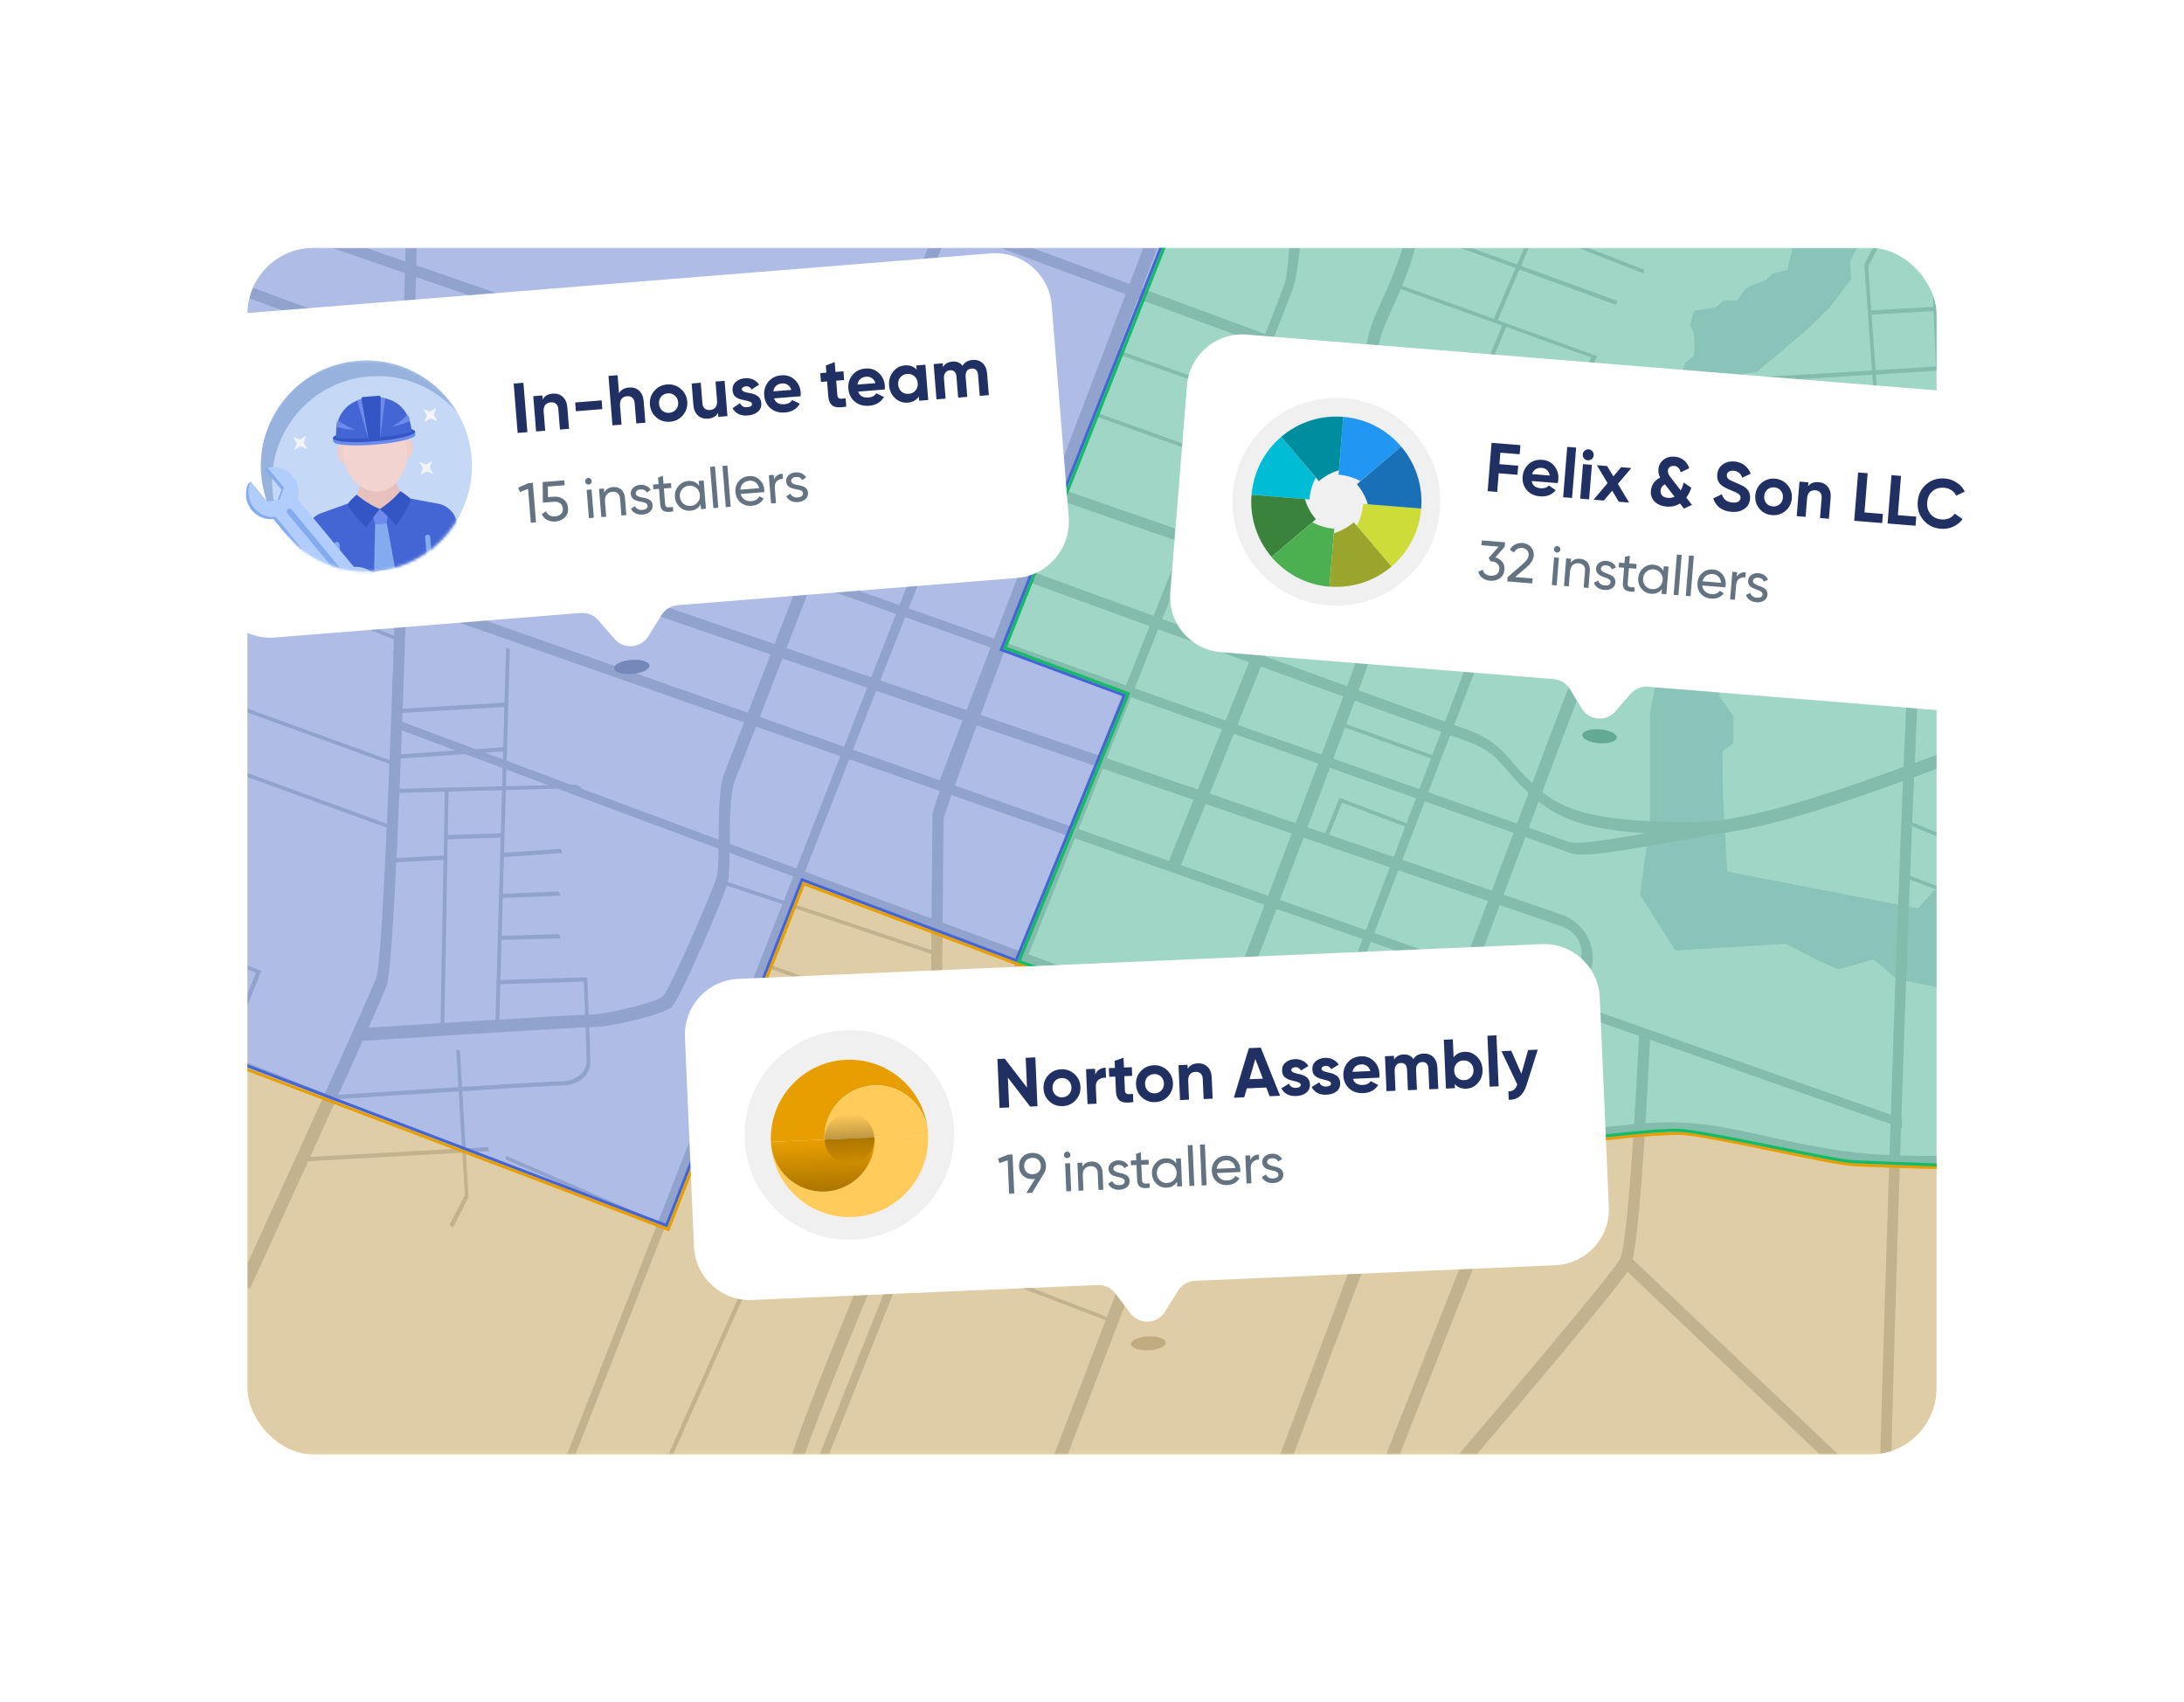 <?xml version="1.0" encoding="UTF-8"?> <svg xmlns="http://www.w3.org/2000/svg" width="724" height="564" viewBox="0 0 724 564" fill="none"> <g filter="url(#filter0_d_38_4661)"> <g clip-path="url(#clip0_38_4661)"> <g opacity="0.82"> <mask id="mask0_38_4661" style="mask-type:alpha" maskUnits="userSpaceOnUse" x="57" y="73" width="711" height="401"> <path d="M767.025 73.915L767.025 473.915L57.025 473.915L57.025 73.915L767.025 73.915Z" fill="#C4C4C4"></path> </mask> <g mask="url(#mask0_38_4661)"> <path d="M42.101 474.315L40.225 74.046L771.95 73.915L773.825 474.191L42.101 474.315Z" fill="#D4DCEA"></path> <path d="M450.753 116.104L449.671 119.729L423.948 180.026L394.239 169.836L420.195 104.819L450.753 116.104Z" fill="#D4DCEA"></path> <path d="M187.544 213.524L231.746 229.332L225.89 265.777L174.101 245.813L187.544 213.524Z" fill="#D4DCEA"></path> <path d="M569.758 222.367L574.649 229.317L574.649 238.162L571.018 240.901L571.183 255.572L572.548 280.754L635.835 292.989L641.183 286.876L650.426 290.049L649.815 294.725L660.959 299.701L663.838 295.324L669.951 297.556L668.166 302.874L696.737 316.322L699.965 308.687L706.738 310.57L708.028 275.586L720.394 279.706L723.053 285.819L725.975 289.169L725.975 292.427L790.161 323.603L775.759 411.378L775.844 427.828L759.737 415.498L740.732 390.276L718.475 378.662L681.663 377.879L682.886 363.526L712.839 361.643L712.283 359.241L693.583 359.241L693.534 349.625L701.114 340.358L657.847 316.903L653.813 321.494L628.679 316.322L621.1 309.92L609.344 313.137C609.344 313.137 604.977 311.284 603.363 310.57L592.025 304.718L555.378 306.914L543.634 288.419L546.96 264.484L546.96 227.988L552.464 200.807L549.496 181.776L544.093 179.034L543.634 171.804L545.376 171.379L549.496 160.908L553.677 154.13L552.32 146.079L552.32 140.894L551.091 131.535L556.488 119.436L558.537 112.263L561.544 109.657C561.544 109.657 562.156 102.12 560.823 100.867C559.491 99.614 561.758 94.858 561.758 94.858L568.638 93.788L571.545 91.428L575.904 91.428L578.885 87.231L585.434 84.6L587.842 82.504L592.555 81.281L595.612 67.221L618.015 69.795L613.247 78.457L613.688 84.423L606.554 93.788L599.218 100.995L582.402 115.159L577.511 115.77L572.548 121.094L572.548 126.596C572.548 126.596 570.39 130.875 570.396 131.535L566.149 147.25L579.067 192.22C579.067 192.22 576.206 208.588 576.212 209.438C576.218 210.288 576.212 213.941 576.212 213.941L572.548 215.914L569.758 222.367Z" fill="#AEBBD1"></path> <path d="M623.163 479.781C623.432 468.539 631.846 175.109 636.198 163.996C640.477 153.103 672.234 83.801 673.585 80.861L676.971 83.666C676.641 84.388 643.888 155.841 639.646 166.661C636.321 175.146 629.087 386.333 626.825 481.315L623.163 479.781Z" fill="#A1ADBF"></path> <path d="M562.95 268.546C527.452 268.546 516.785 264.157 506.308 254.303C503.893 252.01 501.608 249.586 499.461 247.041C495.622 242.615 493.312 239.944 484.87 237.046C471.959 232.614 66.491 84.835 62.737 83.496L62.639 79.578C66.399 80.947 471.825 228.684 484.705 233.097C494.412 236.435 497.426 239.913 501.595 244.712C503.602 247.087 505.737 249.352 507.989 251.497C516.278 259.291 524.494 264.401 561.678 264.395C597.745 264.395 683.814 221.95 710.222 220.238C734.875 218.618 737.265 219.059 766.565 224.517L772.904 225.691L773.607 229.781L767.261 228.601C738.323 223.221 735.963 222.781 711.677 224.383C685.232 226.131 599.047 268.54 562.95 268.546Z" fill="#A1ADBF"></path> <path d="M520.782 274.671C513.825 272.281 56.456 110.012 52.269 108.527L52.269 105.428C56.462 106.914 513.132 268.547 520.064 270.925C523.323 272.044 536.449 269.64 547.544 267.702C558.81 265.728 570.461 263.692 576.745 264.084L580.227 265.453C573.646 267.395 560.393 269.86 549.274 271.804C534.09 274.433 524.59 275.955 520.782 274.671Z" fill="#A1ADBF"></path> <path d="M420.99 483.044C421.785 480.996 517.69 225.031 520.709 217.726C522.329 213.82 522.892 204.808 522.953 197.057C522.25 190.092 522.103 182.335 522.953 179.712C524.64 174.535 540.321 147.49 542.707 142.596C545.452 139.985 561.929 136.002 567.143 136.002C572.125 136.002 644.074 131.424 644.777 131.381L646.152 134.285C643.181 134.474 571.655 138.68 566.569 138.68C561.624 138.68 546.609 142.542 544.482 144.554C542.354 146.565 528.895 179.202 526.89 185.315C526.193 187.455 526.932 191.912 526.89 197.738C526.822 205.813 525.967 215.99 524.121 220.452C521.113 227.733 425.214 483.661 424.425 485.715L420.99 483.044Z" fill="#A1ADBF"></path> <path d="M532.985 369.672C518.577 371.213 513.638 370.719 496.834 367.051C476.814 362.674 145.978 238.782 131.704 233.403L131.704 230.526C135.201 231.84 477.083 359.629 496.834 363.908C513.131 367.472 517.006 367.056 531.427 365.516C534.544 365.179 538.151 364.8 542.43 364.391C559.919 362.74 571.044 365.234 585.129 368.389C590.789 369.654 597.195 371.091 604.69 372.405C619.673 375.027 630.23 375.021 644.839 375.015C655.488 375.015 668.735 375.015 687.587 376.03C719.136 377.735 731.661 392.962 739.754 407.627C744.4 416.051 750.825 418.429 758.967 421.436C763.164 422.889 767.25 424.644 771.193 426.687L770.698 430.355C766.937 428.417 763.041 426.752 759.041 425.373C750.58 422.243 742.591 419.26 736.814 408.819C731.643 399.442 722.015 381.99 688.699 380.187C669.933 379.166 656.723 379.172 646.111 379.178C631.348 379.178 620.681 379.178 605.423 376.519C597.825 375.186 591.364 373.744 585.673 372.466C571.326 369.251 560.958 366.964 543.928 368.541C539.685 368.957 536.097 369.342 532.985 369.672Z" fill="#A1ADBF"></path> <path d="M133.244 191.592L133.307 187.831L630.559 362.681L630.559 365.777L133.244 191.592Z" fill="#A1ADBF"></path> <path d="M463.958 503.783L461.225 500.115C461.415 499.962 533.938 415.347 537.08 409.13C539.391 404.552 542.124 361.29 543.389 333.33L547.057 334.95C546.727 342.139 543.768 405.407 540.43 412.022C537.093 418.636 464.758 503.147 463.958 503.783Z" fill="#A1ADBF"></path> <path d="M526.242 302.399C527.261 304.226 527.857 306.258 527.985 308.345C528.113 310.433 527.77 312.522 526.982 314.46L454.334 498.473L450.911 495.747L523.528 311.727C524.097 310.424 524.367 309.009 524.318 307.588C524.27 306.166 523.904 304.773 523.247 303.512C522.01 301.319 519.994 299.672 517.599 298.896L50.836 138.457L50.671 134.514L517.464 294.954C521.225 296.239 524.361 298.898 526.242 302.399Z" fill="#A1ADBF"></path> <path d="M500.317 174.89L503.177 177.22L438.876 344.518L435.989 344.518L500.317 174.89Z" fill="#A1ADBF"></path> <path d="M545.499 141.495L542.67 144.444L454.115 112.943L453.95 108.994L545.499 141.495Z" fill="#A1ADBF"></path> <path d="M349.425 485.715C363.369 449.191 455.275 210.984 455.25 206.418C455.25 204.706 455.354 193.128 455.482 179.722C455.69 157.465 455.953 129.768 455.916 122.934C455.867 112.303 456.179 106.502 459.26 99.252C459.829 97.92 460.526 96.361 461.296 94.649C464.835 86.782 469.67 75.999 469.67 69.067L466.003 67.655C466.003 73.81 461.149 84.673 457.915 91.862C457.139 93.586 456.43 95.163 455.861 96.514C452.701 103.947 452.194 109.962 452.273 121.522C452.31 128.319 452.047 156.004 451.833 178.243C451.705 191.948 451.601 202.823 451.607 204.889C450.348 211.693 368.772 423.382 345.984 483.074L349.425 485.715Z" fill="#A1ADBF"></path> <path d="M454.025 115.369L454.104 119.281L318.483 69.198L318.404 65.286L454.025 115.369Z" fill="#A1ADBF"></path> <path d="M267.425 484.715C268.782 481.329 424.201 91.803 425.858 85.91C427.453 80.206 427.745 66.524 427.751 66.401L431.419 68.034C431.419 68.596 430.548 80.745 428.855 86.802C427.186 92.763 275.362 472.55 269.817 486.39L267.425 484.715Z" fill="#A1ADBF"></path> <path d="M426.594 180.281L430.03 182.977L390.724 280.508L387.288 277.812L426.594 180.281Z" fill="#A1ADBF"></path> <path d="M616.699 480.909L612.929 483.113L536.672 410.71L540.442 408.506L616.699 480.909Z" fill="#A1ADBF"></path> <path d="M382.32 65.91L385.78 68.557L314.754 253.735L311.294 251.082L382.32 65.91Z" fill="#A1ADBF"></path> <path d="M90.447 67.211L90.294 63.268L442.141 185.288L463.475 186.137L523.956 207.141L524.108 211.084L464.147 190.257L442.807 189.408L90.447 67.211Z" fill="#A1ADBF"></path> <path d="M680.459 92.755L619.664 96.191L619.193 94.816L679.982 91.38L680.459 92.755Z" fill="#A1ADBF"></path> <path d="M641.143 70.139L643.038 114.586L641.816 114.164L639.927 69.723L641.143 70.139Z" fill="#A1ADBF"></path> <path d="M618.047 79.524L623.273 69.45L624.386 70.421L619.282 80.251L623.124 133.482L621.902 133.085L618.053 79.689L618.047 79.524Z" fill="#A1ADBF"></path> <path d="M737.659 74.938L702.296 160.622L686.751 154.589L697.858 126.738L664.005 113.339C659.726 113.614 592.166 117.991 587.178 117.997C582.514 117.997 578.877 120.962 578.901 124.721C578.901 128.108 579.665 146.617 579.843 151.007L617.451 150.114L617.903 151.489L578.7 152.437L578.657 151.514C578.657 151.282 577.697 128.114 577.679 124.256C577.679 119.977 581.64 116.597 586.756 116.597C591.763 116.597 662.923 111.976 663.638 111.933L663.754 111.933L699.607 126.121L688.499 153.965L701.447 158.99L736.516 74.021L737.659 74.938Z" fill="#A1ADBF"></path> <path d="M618.354 135.443L616.886 215.216L615.664 214.709L617.137 134.936L618.354 135.443Z" fill="#A1ADBF"></path> <path d="M579.463 135.443L579.996 165.216L578.875 165.216L578.247 134.936L579.463 135.443Z" fill="#A1ADBF"></path> <path d="M616.8 199.567L598.805 200.21L598.805 198.755L616.348 198.185L616.8 199.567Z" fill="#A1ADBF"></path> <path d="M616.946 215.309L598.951 215.953L598.951 214.498L616.494 213.927L616.946 215.309Z" fill="#A1ADBF"></path> <path d="M600.351 164.539L579.529 165.162L579.529 163.901L599.898 163.157L600.351 164.539Z" fill="#A1ADBF"></path> <path d="M616.917 179.783L599.095 180.406L599.095 179.146L616.464 178.401L616.917 179.783Z" fill="#A1ADBF"></path> <path d="M616.917 164.132L599.095 164.756L599.095 163.495L616.464 162.751L616.917 164.132Z" fill="#A1ADBF"></path> <path d="M598.865 215.85L599.196 150.652L600.457 150.652L600.247 215.398L598.865 215.85Z" fill="#A1ADBF"></path> <path d="M566.409 393.34L566.433 397.888L571.519 398.744L571.568 407.669L551.139 407.669L551.585 405.951L554.757 405.523L554.99 397.118L561.304 397.54L561.781 393.34L566.409 393.34Z" fill="#D4DCEA"></path> <path d="M544.942 81.246L544.942 82.542L514.341 70.592L514.335 69.302L544.942 81.246Z" fill="#A1ADBF"></path> <path d="M525.123 180.41L525.19 184.73L453.541 160.786L453.412 135.448L510.586 155.841L510.629 157.149L454.641 137.184L454.757 156.9L525.123 180.41Z" fill="#A1ADBF"></path> <path d="M529.5 109.915L529 110.915L462.619 87.096L462.576 85.788L529.5 109.915Z" fill="#A1ADBF"></path> <path d="M499.45 99.902L489.975 122.672L488.838 121.762L498.307 98.997L499.45 99.902Z" fill="#A1ADBF"></path> <path d="M529.079 110.751L519.137 133.59L518 132.68L527.6 110.037L529.079 110.751Z" fill="#A1ADBF"></path> <path d="M509.506 67.663L496.211 98.742L495.074 97.831L508.369 66.753L509.506 67.663Z" fill="#A1ADBF"></path> <path d="M536.219 91.617L535.662 92.909L474.68 70.609L474.649 69.307L536.219 91.617Z" fill="#A1ADBF"></path> <path d="M412.749 122.838L412.792 124.146L367.202 108.044L367.159 106.73L412.749 122.838Z" fill="#A1ADBF"></path> <path d="M404.378 143.271L403.895 144.408L360.653 128.944L360.604 127.63L404.378 143.271Z" fill="#A1ADBF"></path> <path d="M444.329 232.474L444.299 231.166L476.691 242.835L476.728 244.143L444.329 232.474Z" fill="#A1ADBF"></path> <path d="M438.713 269.614L444.013 256.294L467.095 265.06L467.107 266.356L444.869 257.914L439.856 270.507L438.713 269.614Z" fill="#A1ADBF"></path> <path d="M638.5 159.297L638.518 158.007L663.184 168.026L653.684 189.764L637.509 182.71L637.564 181.438L652.865 188.107L661.393 168.601L638.5 159.297Z" fill="#A1ADBF"></path> <path d="M700.405 288.408L694.048 288.879L632.46 263.877L631.647 282.858L700.906 309.095L702.698 258.73L702.642 247.617L633.426 222.517L633.463 223.826L701.432 248.473L701.481 258.253L700.405 288.408ZM694.292 290.279L700.344 289.827L699.733 307.352L632.931 282.045L633.634 265.65L694.292 290.279Z" fill="#A1ADBF"></path> <path d="M695.632 224.975L634.894 202.895L634.864 201.587L696.787 224.101L697.918 246.535L696.702 246.132L695.632 224.975Z" fill="#A1ADBF"></path> <path d="M79.43 416.308C79.766 415.587 120.484 326.827 124.721 316.001C128.046 307.517 133.279 125.645 135.547 30.669L139.214 32.204C138.945 43.439 132.533 307.553 128.174 318.666C123.895 329.566 84.162 416.173 82.829 419.114L79.43 416.308Z" fill="#A1ADBF"></path> <path d="M240.971 285.451C239.284 290.634 225.456 322.996 222.712 325.606C219.967 328.216 202.447 332.263 197.233 332.263C192.251 332.263 120.302 336.842 119.599 336.891L118.15 332.752C121.121 332.563 190.894 328.125 195.98 328.125C200.925 328.125 217.73 324.09 219.82 322.073C221.911 320.056 235.451 289.063 237.45 282.95C238.147 280.811 238.189 275.328 238.238 269.502C238.306 261.433 238.379 252.282 240.219 247.82C243.233 240.539 321.765 37.493 322.554 35.445L326.007 38.098C325.213 40.152 246.674 243.229 243.648 250.54C242.034 254.44 241.967 263.224 241.906 270.975C241.863 277.339 241.82 282.834 240.971 285.451Z" fill="#A1ADBF"></path> <path d="M307.053 169.774L310.139 170.88L182.289 495.455L180.069 494.104L307.053 169.774Z" fill="#A1ADBF"></path> <path d="M244.877 336.765L244.705 332.822L310.254 355.317L310.425 359.266L244.877 336.765Z" fill="#A1ADBF"></path> <path d="M312.783 263.381C314.006 256.571 373.27 100.655 396.059 40.969L392.599 38.322C378.656 74.847 309.097 257.28 309.115 261.847C309.115 263.564 309.017 275.203 308.889 288.676C308.681 310.878 308.418 338.515 308.449 345.33C308.504 355.961 308.192 361.762 305.111 369.012C304.543 370.344 303.846 371.903 303.076 373.609C299.536 381.482 261.72 470.771 261.757 477.703L265.425 479.115C265.425 472.953 303.247 383.585 306.481 376.396C307.257 374.672 307.966 373.095 308.535 371.757C311.695 364.323 312.202 358.308 312.123 346.743C312.086 339.957 312.349 312.339 312.557 290.155C312.685 276.359 312.789 265.447 312.783 263.381Z" fill="#A1ADBF"></path> <path d="M99.916 375.504L161.711 372.069L162.182 373.444L100.392 376.879L99.916 375.504Z" fill="#A1ADBF"></path> <path d="M155.33 388.738L150.104 398.818L148.991 397.84L154.089 388.01L151.253 339.786L152.475 340.177L155.324 388.573L155.33 388.738Z" fill="#A1ADBF"></path> <path d="M35.718 393.322L70.935 307.998L71.081 307.637L86.626 313.671L75.513 341.521L109.373 354.921C113.652 354.646 181.211 350.269 186.2 350.269C190.864 350.269 194.501 347.298 194.476 343.514C194.476 340.121 193.712 321.611 193.535 317.228L164.927 318.127L164.474 316.745L194.678 315.798L194.721 316.721C194.721 316.959 195.681 340.121 195.699 343.978C195.699 348.258 191.732 351.638 186.621 351.638C181.609 351.638 110.455 356.259 109.739 356.302L109.623 356.302L73.771 342.108L84.878 314.27L71.931 309.245L36.861 394.214L35.718 393.322Z" fill="#A1ADBF"></path> <path d="M146.02 332.822L147.487 253.049L148.71 253.55L147.243 333.324L146.02 332.822Z" fill="#A1ADBF"></path> <path d="M167.776 206.551L168.999 207.071L165.441 332.214L164.218 331.694L167.776 206.551Z" fill="#A1ADBF"></path> <path d="M165.434 302.049L185.337 301.53L185.79 302.911L165.886 303.431L165.434 302.049Z" fill="#A1ADBF"></path> <path d="M165.823 288.148L185.262 287.371L185.721 288.753L166.282 289.529L165.823 288.148Z" fill="#A1ADBF"></path> <path d="M166.392 274.59L185.904 273.215L186.394 274.596L166.881 275.972L166.392 274.59Z" fill="#A1ADBF"></path> <path d="M129.313 276.382L147.047 275.453L147.517 276.834L129.79 277.763L129.313 276.382Z" fill="#A1ADBF"></path> <path d="M147.579 268.693L166.4 268.069L166.853 269.451L148.031 270.074L147.579 268.693Z" fill="#A1ADBF"></path> <path d="M130.345 253.36L190.851 251.936L193.168 253.03L130.798 254.735L130.345 253.36Z" fill="#A1ADBF"></path> <path d="M130.78 242.038L167.195 239.52L167.677 240.895L131.269 243.42L130.78 242.038Z" fill="#A1ADBF"></path> <path d="M168.096 226.146L132.537 228.212L132.06 226.836L167.619 224.77L168.096 226.146Z" fill="#A1ADBF"></path> <path d="M167.683 376.229L167.677 374.933L220.035 397.669L220.035 398.965L167.683 376.229Z" fill="#A1ADBF"></path> <path d="M239.249 284.847L239.181 283.533L310.837 307.471L310.959 332.809L253.791 312.417L253.748 311.108L309.736 331.073L309.62 308.364L239.249 284.847Z" fill="#A1ADBF"></path> <path d="M235.711 358.784L235.674 357.476L301.755 381.164L301.791 382.472L235.711 358.784Z" fill="#A1ADBF"></path> <path d="M264.927 368.356L274.396 345.591L275.539 346.496L266.064 369.266L264.927 368.356Z" fill="#A1ADBF"></path> <path d="M380.842 401.595L305.688 373.646L269.469 359.934L269.457 358.632L305.651 372.344L380.793 400.281L380.842 401.595Z" fill="#A1ADBF"></path> <path d="M219.688 478.198L268.17 369.521L269.307 370.432L220.825 479.115L219.688 478.198Z" fill="#A1ADBF"></path> <path d="M228.746 376.659L228.716 375.351L366.825 428.315L366.856 429.617L228.746 376.659Z" fill="#A1ADBF"></path> <path d="M63.972 179.852L70.33 179.382L131.917 204.383L132.73 185.433L63.471 159.197L61.68 209.561L61.735 220.674L130.952 245.774L130.915 244.466L62.946 219.819L62.897 210.038L63.972 179.852ZM70.085 178.019L64.028 178.465L64.639 160.939L131.447 186.246L130.744 202.641L70.085 178.019Z" fill="#A1ADBF"></path> <path d="M129.515 266.674L67.592 244.16L66.461 221.726L67.677 222.129L68.741 243.286L129.479 265.366L129.515 266.674Z" fill="#A1ADBF"></path> </g> </g> <path d="M336.835 310.236L265.86 283.492L220.943 398.079L60.5 337V185L85 67L385.258 72.881L331.924 207.205L372.748 222.349L336.835 310.236Z" fill="#4466D4" fill-opacity="0.3" stroke="#4466D4"></path> <path d="M221.513 399.376L180.171 383.583L74.076 343.384L74.5 479.89H642L649.139 379.064C649.139 379.064 622.606 378.384 614.27 377.898C605.935 377.412 563.728 367.238 555.962 367.501C540.798 368.014 534.533 369.328 523.63 370.218C512.727 371.107 496.551 366.801 496.551 366.801L337.041 311.342L266.413 284.763L221.513 399.376Z" fill="#E79E00" fill-opacity="0.3" stroke="#E79E00"></path> <path d="M333.216 206.624L386.769 71.719L654.542 43.682L656.992 378.51C656.992 378.51 619.584 377.257 613.43 376.857C607.276 376.456 564.861 366.824 556.652 366.527C548.442 366.231 527.032 369.109 522.266 369.391C516.75 369.836 501.053 367.277 497.075 365.951C493.096 364.625 337.789 310.548 337.789 310.548L374.039 221.799L333.216 206.624Z" fill="#14BB67" fill-opacity="0.3" stroke="#14BB67"></path> </g> </g> <ellipse cx="530.255" cy="244.046" rx="5.74" ry="2.296" transform="rotate(4.622 530.255 244.046)" fill="#64A994"></ellipse> <path fill-rule="evenodd" clip-rule="evenodd" d="M413.288 110.903C403.176 110.085 394.316 117.62 393.499 127.731L387.948 196.389C387.13 206.501 394.665 215.361 404.776 216.178L515.063 225.095C517.25 225.272 519.222 226.48 520.372 228.348L524.411 234.904C526.851 238.867 532.438 239.318 535.484 235.799L540.523 229.977C541.959 228.318 544.099 227.442 546.286 227.619L648.143 235.855C658.255 236.672 667.114 229.138 667.932 219.026L673.483 150.368C674.3 140.257 666.766 131.397 656.654 130.579L413.288 110.903Z" fill="white"></path> <path d="M504.02 147.547L503.776 150.568L497.368 150.05L497.061 153.849L503.286 154.352L503.042 157.373L496.817 156.87L496.317 163.049L493.159 162.794L494.454 146.774L504.02 147.547ZM516.376 160.133L507.748 159.435C508.014 160.9 509.031 161.705 510.801 161.848C511.93 161.939 512.815 161.627 513.457 160.911L515.726 162.476C514.465 164.017 512.736 164.699 510.539 164.522C508.647 164.369 507.175 163.674 506.123 162.437C505.072 161.2 504.616 159.712 504.757 157.973C504.895 156.264 505.575 154.875 506.798 153.807C508.006 152.738 509.502 152.275 511.287 152.419C512.981 152.556 514.314 153.248 515.289 154.494C516.293 155.742 516.727 157.22 516.589 158.929C516.563 159.25 516.492 159.651 516.376 160.133ZM507.887 157.143L513.723 157.615C513.616 156.854 513.319 156.254 512.832 155.815C512.361 155.378 511.774 155.131 511.072 155.074C510.279 155.01 509.606 155.163 509.054 155.533C508.503 155.888 508.114 156.424 507.887 157.143ZM521.139 165.056L518.187 164.817L519.538 148.111L522.49 148.349L521.139 165.056ZM526.342 152.577C525.854 152.537 525.441 152.327 525.103 151.947C524.782 151.552 524.641 151.111 524.681 150.623C524.72 150.135 524.93 149.721 525.311 149.384C525.706 149.047 526.148 148.899 526.637 148.938C527.14 148.979 527.552 149.196 527.874 149.591C528.21 149.987 528.359 150.429 528.319 150.917C528.28 151.405 528.062 151.818 527.667 152.154C527.287 152.477 526.846 152.618 526.342 152.577ZM526.794 165.513L523.841 165.275L524.767 153.832L527.719 154.07L526.794 165.513ZM536.332 160.387L540.046 166.585L536.636 166.309L534.446 162.631L531.67 165.908L528.26 165.632L532.92 160.135L529.368 154.204L532.778 154.479L534.829 157.893L537.401 154.853L540.788 155.127L536.332 160.387ZM559.01 164.916L560.887 167.348L558.253 168.587L556.916 166.889C555.606 167.705 554.135 168.046 552.502 167.914C550.87 167.782 549.554 167.246 548.555 166.305C547.588 165.352 547.163 164.15 547.28 162.701C547.358 161.74 547.657 160.881 548.179 160.124C548.718 159.354 549.434 158.752 550.33 158.317C549.876 157.467 549.689 156.553 549.768 155.577C549.878 154.219 550.44 153.151 551.455 152.373C552.471 151.58 553.704 151.242 555.154 151.359C556.313 151.453 557.319 151.833 558.171 152.501C559.023 153.169 559.626 154.07 559.98 155.204L557.153 156.542C556.83 155.226 556.096 154.522 554.952 154.429C554.402 154.385 553.932 154.508 553.54 154.799C553.163 155.091 552.955 155.481 552.915 155.969C552.882 156.381 552.942 156.77 553.097 157.136C553.268 157.487 553.577 157.942 554.023 158.501L557.153 162.531C557.544 161.872 557.875 161.008 558.146 159.94L560.678 161.665C560.272 162.891 559.716 163.975 559.01 164.916ZM552.943 165.024C553.752 165.09 554.477 164.956 555.118 164.624L551.965 160.592C551.937 160.559 551.924 160.535 551.925 160.519C551.044 160.97 550.565 161.676 550.487 162.638C550.433 163.309 550.618 163.861 551.044 164.295C551.471 164.713 552.104 164.957 552.943 165.024ZM573.943 169.648C572.371 169.521 571.072 169.063 570.046 168.273C569.019 167.484 568.327 166.453 567.969 165.18L570.798 163.819C571.291 165.502 572.453 166.418 574.284 166.566C575.139 166.635 575.792 166.534 576.244 166.263C576.696 165.993 576.942 165.598 576.984 165.079C577.03 164.515 576.813 164.06 576.335 163.714C575.857 163.353 574.985 162.937 573.717 162.466C572.348 161.925 571.282 161.34 570.519 160.71C569.573 159.881 569.158 158.741 569.275 157.292C569.394 155.827 569.998 154.717 571.088 153.96C572.18 153.173 573.459 152.839 574.924 152.957C576.205 153.061 577.317 153.466 578.258 154.171C579.199 154.877 579.898 155.824 580.355 157.013L577.576 158.332C577.046 156.907 576.079 156.137 574.676 156.024C574.035 155.972 573.512 156.083 573.105 156.358C572.701 156.617 572.479 156.983 572.441 157.456C572.4 157.959 572.573 158.388 572.959 158.742C573.391 159.099 574.172 159.5 575.303 159.945L576.372 160.4C576.566 160.477 576.898 160.634 577.371 160.872C577.815 161.077 578.137 161.264 578.339 161.434C579.049 161.952 579.515 162.466 579.734 162.975C580.079 163.648 580.217 164.419 580.146 165.289C580.027 166.769 579.39 167.9 578.236 168.682C577.083 169.464 575.652 169.786 573.943 169.648ZM591.881 169.347C590.628 170.413 589.147 170.877 587.438 170.739C585.729 170.601 584.342 169.905 583.276 168.652C582.211 167.398 581.747 165.917 581.885 164.209C582.022 162.515 582.717 161.135 583.97 160.07C585.24 158.99 586.722 158.518 588.415 158.655C590.109 158.792 591.495 159.495 592.575 160.765C593.655 162.035 594.127 163.509 593.992 165.187C593.855 166.881 593.151 168.268 591.881 169.347ZM585.524 166.783C586.071 167.426 586.786 167.784 587.671 167.855C588.556 167.927 589.32 167.689 589.963 167.142C590.607 166.595 590.965 165.864 591.039 164.949C591.113 164.033 590.877 163.254 590.33 162.611C589.783 161.968 589.067 161.61 588.182 161.539C587.297 161.467 586.533 161.705 585.89 162.252C585.261 162.815 584.91 163.547 584.837 164.447C584.764 165.347 584.993 166.126 585.524 166.783ZM602.919 159.828C604.186 159.93 605.181 160.433 605.907 161.336C606.662 162.257 606.98 163.45 606.862 164.915L606.294 171.941L603.341 171.702L603.88 165.042C603.94 164.295 603.781 163.698 603.402 163.253C603.039 162.809 602.506 162.559 601.805 162.502C601.026 162.439 600.389 162.633 599.892 163.084C599.411 163.522 599.133 164.206 599.058 165.136L598.558 171.315L595.606 171.077L596.531 159.634L599.483 159.873L599.38 161.154C600.168 160.143 601.348 159.701 602.919 159.828ZM619.127 156.854L618.076 169.853L624.186 170.347L623.942 173.368L614.673 172.618L615.968 156.598L619.127 156.854ZM630.19 157.748L629.139 170.747L635.249 171.241L635.005 174.262L625.736 173.513L627.031 157.493L630.19 157.748ZM643.388 175.263C640.993 175.069 639.066 174.107 637.609 172.377C636.166 170.663 635.54 168.623 635.731 166.259C635.924 163.878 636.869 161.966 638.568 160.522C640.284 159.048 642.34 158.408 644.735 158.602C646.185 158.719 647.492 159.17 648.657 159.955C649.838 160.726 650.726 161.72 651.318 162.935L648.467 164.294C648.129 163.544 647.609 162.942 646.909 162.486C646.21 162.015 645.403 161.742 644.487 161.668C642.931 161.542 641.633 161.929 640.593 162.828C639.566 163.743 638.991 164.971 638.866 166.512C638.743 168.038 639.114 169.335 639.98 170.403C640.862 171.457 642.082 172.047 643.638 172.173C644.553 172.247 645.393 172.115 646.158 171.778C646.939 171.426 647.548 170.915 647.986 170.244L650.582 172.043C649.802 173.147 648.766 173.993 647.475 174.579C646.2 175.152 644.837 175.38 643.388 175.263Z" fill="#213062"></path> <path d="M498.794 181.249L495.707 184.777C496.693 185.041 497.464 185.534 498.02 186.254C498.577 186.975 498.815 187.83 498.735 188.818C498.633 190.076 498.126 191.024 497.215 191.662C496.29 192.312 495.223 192.589 494.015 192.491C493.014 192.41 492.16 192.114 491.451 191.602C490.743 191.09 490.264 190.406 490.014 189.551L491.51 188.824C491.793 190.038 492.673 190.705 494.15 190.825C494.955 190.89 495.619 190.735 496.141 190.359C496.676 189.973 496.973 189.413 497.032 188.681C497.091 187.948 496.888 187.348 496.422 186.881C495.968 186.414 495.339 186.148 494.533 186.083L494.094 186.047L493.5 184.949L496.791 181.179L491.097 180.719L491.225 179.126L498.915 179.748L498.794 181.249ZM507.936 193.377L499.66 192.708L499.773 191.316L504.668 187.068C505.974 185.958 506.662 184.969 506.732 184.102C506.79 183.394 506.615 182.821 506.208 182.383C505.814 181.933 505.294 181.682 504.647 181.63C503.439 181.532 502.513 182.035 501.871 183.138L500.511 182.18C500.968 181.394 501.568 180.816 502.31 180.446C503.054 180.064 503.871 179.909 504.762 179.981C505.848 180.069 506.753 180.498 507.477 181.269C508.213 182.054 508.532 183.038 508.437 184.222C508.332 185.515 507.455 186.864 505.806 188.266L502.265 191.26L508.069 191.729L507.936 193.377ZM516.122 183.148C515.817 183.123 515.569 182.998 515.378 182.774C515.188 182.55 515.104 182.291 515.128 181.998C515.152 181.705 515.275 181.464 515.5 181.273C515.725 181.07 515.99 180.981 516.295 181.005C516.588 181.029 516.83 181.159 517.019 181.396C517.21 181.62 517.294 181.879 517.27 182.172C517.246 182.465 517.122 182.706 516.898 182.897C516.674 183.088 516.415 183.171 516.122 183.148ZM516.035 194.032L514.442 193.903L515.182 184.749L516.775 184.877L516.035 194.032ZM523.783 185.204C524.857 185.291 525.69 185.703 526.282 186.438C526.874 187.162 527.124 188.104 527.03 189.263L526.575 194.884L524.983 194.755L525.43 189.226C525.489 188.494 525.334 187.904 524.965 187.456C524.595 187.009 524.057 186.756 523.349 186.699C522.531 186.633 521.863 186.837 521.346 187.311C520.829 187.773 520.531 188.504 520.45 189.505L520.058 194.357L518.465 194.228L519.205 185.074L520.798 185.203L520.691 186.521C521.41 185.535 522.44 185.096 523.783 185.204ZM530.713 188.492C530.665 189.078 531.232 189.585 532.414 190.012C532.858 190.146 533.228 190.28 533.524 190.415C533.834 190.538 534.163 190.718 534.512 190.955C534.874 191.194 535.139 191.491 535.306 191.849C535.474 192.206 535.539 192.617 535.502 193.081C535.434 193.911 535.057 194.55 534.37 194.998C533.682 195.446 532.844 195.63 531.856 195.55C530.977 195.479 530.229 195.229 529.613 194.798C529.01 194.356 528.601 193.795 528.385 193.114L529.822 192.437C529.933 192.889 530.18 193.259 530.562 193.548C530.944 193.837 531.416 194.004 531.977 194.049C532.526 194.094 532.974 194.025 533.321 193.844C533.667 193.664 533.857 193.366 533.89 192.951C533.941 192.328 533.373 191.828 532.187 191.449C531.793 191.307 531.495 191.197 531.293 191.119C531.09 191.041 530.812 190.908 530.459 190.72C530.118 190.533 529.862 190.346 529.693 190.16C529.525 189.962 529.373 189.711 529.238 189.405C529.116 189.088 529.07 188.746 529.1 188.38C529.164 187.587 529.522 186.958 530.174 186.495C530.838 186.033 531.633 185.839 532.561 185.914C533.306 185.974 533.951 186.199 534.497 186.587C535.056 186.964 535.458 187.463 535.703 188.085L534.306 188.727C534.039 187.919 533.418 187.476 532.441 187.397C531.977 187.36 531.578 187.438 531.243 187.632C530.92 187.827 530.743 188.114 530.713 188.492ZM542.547 186.961L542.423 188.499L539.988 188.302L539.587 193.264C539.55 193.715 539.609 194.046 539.764 194.255C539.933 194.453 540.199 194.573 540.565 194.614C540.931 194.644 541.383 194.668 541.922 194.687L541.807 196.115C540.389 196.185 539.373 195.986 538.759 195.519C538.158 195.053 537.903 194.258 537.994 193.135L538.395 188.173L536.582 188.027L536.707 186.489L538.519 186.635L538.688 184.548L540.319 184.201L540.112 186.764L542.547 186.961ZM551.421 189.263L551.548 187.689L553.141 187.818L552.401 196.972L550.808 196.843L550.935 195.269C550.056 196.414 548.854 196.925 547.328 196.801C546.034 196.697 544.979 196.145 544.163 195.145C543.336 194.132 542.977 192.954 543.085 191.612C543.193 190.281 543.736 189.183 544.716 188.316C545.695 187.449 546.825 187.067 548.107 187.171C549.633 187.294 550.737 187.992 551.421 189.263ZM547.654 195.28C548.582 195.355 549.382 195.106 550.055 194.534C550.729 193.937 551.104 193.181 551.178 192.266C551.253 191.338 551.004 190.538 550.432 189.865C549.861 189.18 549.112 188.8 548.184 188.725C547.268 188.651 546.474 188.906 545.8 189.491C545.127 190.063 544.753 190.813 544.678 191.74C544.604 192.656 544.852 193.462 545.423 194.159C545.995 194.832 546.738 195.206 547.654 195.28ZM556.407 197.296L554.814 197.167L555.895 183.802L557.487 183.93L556.407 197.296ZM560.43 197.621L558.837 197.492L559.917 184.127L561.51 184.256L560.43 197.621ZM571.959 194.683L564.287 194.063C564.381 194.881 564.702 195.546 565.25 196.057C565.8 196.556 566.514 196.841 567.393 196.913C568.601 197.01 569.516 196.636 570.137 195.789L571.43 196.668C570.415 197.974 569.017 198.555 567.235 198.411C565.794 198.294 564.647 197.747 563.792 196.769C562.964 195.768 562.606 194.578 562.717 193.199C562.83 191.807 563.368 190.696 564.332 189.865C565.297 189.022 566.488 188.657 567.903 188.772C569.246 188.88 570.3 189.444 571.065 190.465C571.845 191.461 572.18 192.631 572.071 193.974C572.053 194.206 572.015 194.442 571.959 194.683ZM567.782 190.273C566.94 190.205 566.213 190.386 565.6 190.815C565.001 191.246 564.6 191.865 564.4 192.672L570.515 193.166C570.449 192.313 570.166 191.633 569.667 191.126C569.167 190.618 568.539 190.334 567.782 190.273ZM575.867 189.655L575.743 191.193C576.359 190.1 577.357 189.61 578.736 189.721L578.602 191.387C577.823 191.287 577.135 191.441 576.537 191.847C575.939 192.253 575.6 192.957 575.519 193.958L575.127 198.809L573.534 198.681L574.274 189.526L575.867 189.655ZM581.115 192.567C581.068 193.153 581.635 193.66 582.817 194.087C583.26 194.221 583.63 194.355 583.927 194.49C584.236 194.613 584.566 194.793 584.915 195.031C585.277 195.269 585.541 195.566 585.709 195.924C585.877 196.282 585.942 196.692 585.904 197.156C585.837 197.986 585.46 198.625 584.772 199.073C584.085 199.521 583.247 199.705 582.258 199.626C581.38 199.554 580.632 199.304 580.016 198.873C579.413 198.431 579.003 197.87 578.788 197.189L580.225 196.513C580.336 196.964 580.582 197.334 580.964 197.623C581.347 197.912 581.818 198.079 582.38 198.124C582.929 198.169 583.377 198.1 583.723 197.92C584.07 197.739 584.259 197.441 584.293 197.026C584.343 196.403 583.776 195.903 582.59 195.524C582.196 195.382 581.898 195.272 581.695 195.194C581.493 195.116 581.215 194.983 580.861 194.795C580.52 194.608 580.265 194.421 580.096 194.235C579.927 194.038 579.776 193.786 579.641 193.48C579.519 193.163 579.473 192.821 579.503 192.455C579.567 191.662 579.925 191.034 580.576 190.57C581.24 190.108 582.036 189.914 582.964 189.989C583.708 190.049 584.354 190.274 584.9 190.662C585.459 191.039 585.861 191.538 586.105 192.16L584.708 192.802C584.442 191.995 583.82 191.551 582.844 191.472C582.38 191.435 581.981 191.513 581.645 191.707C581.323 191.902 581.146 192.189 581.115 192.567Z" fill="#637381"></path> <circle cx="443.002" cy="166.316" r="34.441" transform="rotate(4.622 443.002 166.316)" fill="#F0F0F0"></circle> <path d="M442.28 175.241L440.726 194.463C432.948 193.835 426.188 190.115 421.516 184.618L435.033 173.119C437.191 174.266 439.637 175.027 442.28 175.241Z" fill="#4CAF50"></path> <path d="M464.488 148.014C459.816 142.518 453.055 138.798 445.278 138.169L443.728 157.34C446.371 157.554 448.817 158.315 450.975 159.462L464.488 148.014Z" fill="#2196F3"></path> <path d="M451.901 167.01C451.687 169.654 450.926 172.101 449.779 174.26L461.273 187.781C466.768 183.107 470.487 176.344 471.116 168.563L451.901 167.01Z" fill="#CDDC39"></path> <path d="M440.731 194.413C447.949 194.996 455.339 192.83 461.273 187.781L448.798 173.106C446.765 174.836 444.519 176.036 442.161 176.716L440.731 194.413Z" fill="#CDDC39"></path> <path d="M424.735 144.8C419.24 149.474 415.521 156.237 414.892 164.018L434.057 165.567C434.271 162.923 435.031 160.476 436.178 158.317L424.735 144.8Z" fill="#00BCD4"></path> <path d="M471.116 168.563C471.7 161.342 469.534 153.95 464.488 148.014L449.817 160.494C451.546 162.528 452.746 164.775 453.425 167.133L471.116 168.563Z" fill="#2196F3"></path> <path d="M414.892 164.018C414.308 171.239 416.474 178.631 421.52 184.567L436.191 172.087C434.462 170.053 433.262 167.806 432.583 165.448L414.892 164.018Z" fill="#4CAF50"></path> <path d="M445.277 138.169C438.059 137.585 430.669 139.752 424.735 144.8L437.21 159.475C439.243 157.746 441.489 156.545 443.847 155.866L445.277 138.169Z" fill="#00BCD4"></path> <path opacity="0.25" d="M471.116 168.563C471.7 161.342 469.534 153.95 464.488 148.014L449.817 160.494C451.546 162.528 452.746 164.775 453.425 167.133L471.116 168.563Z" fill="black"></path> <path opacity="0.25" d="M414.892 164.018C414.308 171.239 416.473 178.631 421.52 184.567L436.19 172.087C434.462 170.053 433.262 167.806 432.583 165.448L414.892 164.018Z" fill="black"></path> <path opacity="0.25" d="M445.277 138.169C438.059 137.585 430.669 139.752 424.735 144.8L437.21 159.475C439.243 157.746 441.489 156.545 443.847 155.866L445.277 138.169Z" fill="black"></path> <path opacity="0.25" d="M442.157 176.767L440.73 194.413C447.949 194.996 455.339 192.83 461.273 187.781L448.798 173.106C446.765 174.836 444.519 176.036 442.157 176.767Z" fill="black"></path> <ellipse cx="380.682" cy="445.243" rx="5.79" ry="2.316" transform="rotate(-2.477 380.682 445.243)" fill="#BFAC80"></ellipse> <path fill-rule="evenodd" clip-rule="evenodd" d="M244.766 324.449C234.543 324.891 226.614 333.537 227.056 343.76L230.058 413.176C230.501 423.399 239.147 431.328 249.37 430.886L363.905 425.932C366.19 425.833 368.378 426.866 369.755 428.693L374.723 435.29C377.655 439.183 383.579 438.926 386.163 434.795L390.543 427.794C391.757 425.855 393.848 424.637 396.133 424.538L515.62 419.37C525.844 418.928 533.773 410.282 533.33 400.058L530.328 330.643C529.886 320.42 521.24 312.491 511.017 312.933L244.766 324.449Z" fill="white"></path> <path d="M340.449 360.492L340.021 350.611L343.215 350.473L343.915 366.67L341.486 366.775L334.116 357.172L334.544 367.076L331.351 367.214L330.65 351.017L333.08 350.912L340.449 360.492ZM356.576 364.685C355.454 365.908 354.029 366.557 352.302 366.632C350.574 366.707 349.099 366.183 347.876 365.062C346.653 363.94 346.004 362.515 345.929 360.788C345.855 359.075 346.379 357.608 347.5 356.385C348.637 355.146 350.061 354.489 351.773 354.415C353.486 354.341 354.961 354.872 356.2 356.008C357.44 357.145 358.096 358.561 358.169 360.258C358.243 361.971 357.712 363.446 356.576 364.685ZM349.892 362.911C350.52 363.487 351.281 363.755 352.176 363.717C353.07 363.678 353.805 363.345 354.381 362.717C354.957 362.09 355.224 361.313 355.184 360.387C355.144 359.462 354.811 358.711 354.183 358.136C353.555 357.56 352.794 357.292 351.899 357.33C351.005 357.369 350.27 357.702 349.694 358.33C349.135 358.972 348.874 359.748 348.914 360.659C348.953 361.569 349.279 362.32 349.892 362.911ZM363.004 354.254L363.09 356.244C363.321 355.507 363.744 354.94 364.361 354.543C364.977 354.13 365.693 353.906 366.511 353.87L366.655 357.202C365.739 357.118 364.93 357.339 364.226 357.864C363.537 358.372 363.217 359.182 363.265 360.293L363.504 365.823L360.519 365.952L360.019 354.383L363.004 354.254ZM375.2 353.726L375.324 356.595L372.71 356.708L372.918 361.521C372.935 361.922 373.048 362.211 373.257 362.388C373.465 362.564 373.763 362.659 374.15 362.673C374.536 362.672 375.014 362.644 375.584 362.588L375.701 365.295C373.69 365.614 372.24 365.492 371.35 364.927C370.475 364.347 370.003 363.255 369.933 361.65L369.725 356.838L367.712 356.925L367.588 354.055L369.601 353.968L369.5 351.631L372.446 350.6L372.586 353.839L375.2 353.726ZM387.239 363.359C386.117 364.582 384.692 365.231 382.965 365.306C381.237 365.381 379.762 364.857 378.539 363.735C377.316 362.614 376.667 361.189 376.592 359.461C376.518 357.749 377.042 356.282 378.163 355.059C379.3 353.819 380.724 353.163 382.436 353.089C384.149 353.015 385.624 353.546 386.863 354.682C388.103 355.819 388.759 357.235 388.832 358.932C388.906 360.644 388.375 362.12 387.239 363.359ZM380.555 361.585C381.183 362.161 381.944 362.429 382.839 362.39C383.733 362.352 384.468 362.019 385.044 361.391C385.62 360.763 385.887 359.987 385.847 359.061C385.807 358.136 385.473 357.385 384.846 356.809C384.218 356.234 383.457 355.965 382.562 356.004C381.668 356.043 380.933 356.376 380.357 357.004C379.797 357.646 379.537 358.422 379.577 359.332C379.616 360.242 379.942 360.993 380.555 361.585ZM397.1 352.454C398.381 352.399 399.44 352.778 400.279 353.592C401.149 354.42 401.617 355.574 401.681 357.055L401.988 364.158L399.003 364.288L398.712 357.554C398.679 356.798 398.445 356.221 398.011 355.823C397.592 355.424 397.028 355.239 396.318 355.27C395.531 355.304 394.917 355.578 394.476 356.092C394.049 356.589 393.856 357.308 393.897 358.249L394.167 364.497L391.182 364.626L390.682 353.057L393.667 352.928L393.723 354.223C394.386 353.113 395.511 352.523 397.1 352.454ZM424.343 363.192L420.872 363.342L419.774 360.468L413.319 360.748L412.473 363.705L409.025 363.854L413.994 347.412L417.95 347.241L424.343 363.192ZM416.143 351.005L414.208 357.719L418.65 357.526L416.143 351.005ZM428.059 354.732C428.08 355.225 428.801 355.619 430.22 355.913C430.718 356 431.171 356.112 431.579 356.249C431.986 356.37 432.396 356.561 432.809 356.821C433.237 357.066 433.576 357.406 433.827 357.844C434.078 358.281 434.216 358.793 434.241 359.379C434.292 360.567 433.885 361.504 433.018 362.19C432.151 362.862 431.061 363.226 429.75 363.282C427.375 363.385 425.715 362.537 424.772 360.739L427.301 359.169C427.699 360.156 428.476 360.625 429.633 360.575C430.698 360.529 431.215 360.174 431.187 359.511C431.165 359.017 430.445 358.624 429.026 358.329C428.496 358.213 428.042 358.094 427.666 357.971C427.29 357.848 426.88 357.665 426.437 357.421C425.993 357.163 425.646 356.83 425.397 356.423C425.162 356.001 425.032 355.504 425.008 354.933C424.958 353.792 425.336 352.879 426.141 352.195C426.961 351.495 427.995 351.118 429.245 351.064C430.186 351.023 431.051 351.202 431.841 351.601C432.631 351.984 433.266 352.559 433.747 353.327L431.262 354.825C430.858 354.054 430.224 353.688 429.36 353.725C428.974 353.742 428.654 353.848 428.4 354.045C428.161 354.225 428.047 354.454 428.059 354.732ZM438.092 354.298C438.113 354.791 438.833 355.185 440.252 355.479C440.751 355.566 441.204 355.678 441.611 355.815C442.019 355.936 442.429 356.127 442.842 356.387C443.269 356.632 443.609 356.972 443.86 357.41C444.11 357.847 444.248 358.359 444.274 358.945C444.325 360.133 443.917 361.07 443.051 361.757C442.183 362.428 441.094 362.792 439.783 362.848C437.407 362.951 435.748 362.103 434.805 360.305L437.333 358.735C437.731 359.723 438.509 360.191 439.666 360.141C440.73 360.095 441.248 359.74 441.219 359.077C441.198 358.583 440.478 358.19 439.059 357.896C438.528 357.779 438.075 357.66 437.699 357.537C437.322 357.414 436.913 357.231 436.469 356.988C436.026 356.729 435.679 356.396 435.429 355.989C435.195 355.567 435.065 355.07 435.04 354.499C434.991 353.358 435.369 352.445 436.174 351.761C436.994 351.061 438.028 350.684 439.278 350.63C440.219 350.59 441.084 350.768 441.874 351.167C442.663 351.55 443.299 352.125 443.78 352.893L441.295 354.391C440.891 353.62 440.257 353.254 439.393 353.291C439.007 353.308 438.687 353.414 438.433 353.611C438.193 353.791 438.08 354.02 438.092 354.298ZM457.229 357.202L448.506 357.58C448.954 359.013 450.073 359.691 451.863 359.614C453.004 359.564 453.851 359.141 454.404 358.345L456.871 359.629C455.8 361.329 454.155 362.227 451.934 362.323C450.021 362.406 448.461 361.893 447.254 360.787C446.047 359.68 445.405 358.247 445.329 356.488C445.255 354.761 445.763 353.286 446.853 352.064C447.929 350.843 449.369 350.194 451.174 350.116C452.886 350.042 454.307 350.567 455.438 351.693C456.599 352.817 457.217 354.243 457.292 355.971C457.306 356.295 457.285 356.705 457.229 357.202ZM448.36 355.268L454.26 355.013C454.058 354.264 453.686 353.701 453.144 353.322C452.617 352.943 451.999 352.769 451.29 352.8C450.488 352.834 449.833 353.071 449.327 353.511C448.82 353.934 448.497 354.52 448.36 355.268ZM471.907 349.219C473.234 349.162 474.309 349.548 475.133 350.378C475.973 351.207 476.424 352.346 476.486 353.796L476.795 360.923L473.81 361.052L473.51 354.134C473.48 353.439 473.287 352.907 472.931 352.536C472.575 352.165 472.089 351.993 471.472 352.02C470.793 352.049 470.271 352.296 469.904 352.76C469.553 353.223 469.396 353.879 469.433 354.727L469.714 361.229L466.729 361.358L466.43 354.44C466.4 353.746 466.207 353.213 465.851 352.842C465.495 352.471 465.008 352.299 464.391 352.326C463.728 352.354 463.206 352.609 462.825 353.089C462.459 353.553 462.293 354.202 462.329 355.035L462.611 361.536L459.626 361.666L459.125 350.096L462.11 349.967L462.163 351.194C462.813 350.13 463.863 349.567 465.313 349.504C466.747 349.442 467.82 349.952 468.531 351.034C469.239 349.891 470.364 349.286 471.907 349.219ZM485.549 348.629C487.107 348.562 488.459 349.098 489.605 350.238C490.767 351.378 491.385 352.796 491.459 354.493C491.533 356.221 491.041 357.695 489.981 358.915C488.952 360.134 487.65 360.778 486.077 360.846C484.457 360.916 483.183 360.407 482.255 359.319L482.315 360.684L479.33 360.813L478.629 344.616L481.614 344.487L481.873 350.48C482.704 349.316 483.929 348.699 485.549 348.629ZM483.069 357.221C483.696 357.796 484.473 358.064 485.399 358.024C486.324 357.984 487.075 357.65 487.65 357.023C488.241 356.379 488.515 355.579 488.474 354.622C488.432 353.666 488.09 352.9 487.447 352.325C486.819 351.734 486.042 351.459 485.116 351.499C484.191 351.539 483.441 351.881 482.866 352.524C482.29 353.151 482.023 353.943 482.064 354.9C482.106 355.856 482.441 356.63 483.069 357.221ZM496.799 360.058L493.814 360.187L493.083 343.296L496.068 343.167L496.799 360.058ZM504.341 355.93L506.573 348.044L509.766 347.906L506.056 359.657C505.526 361.349 504.776 362.587 503.805 363.371C502.851 364.17 501.631 364.562 500.147 364.549L500.027 361.773C500.815 361.754 501.44 361.557 501.902 361.182C502.365 360.806 502.719 360.219 502.962 359.42L497.734 348.426L500.997 348.285L504.341 355.93Z" fill="#213062"></path> <path d="M330.832 384.05L334.186 382.718L335.667 382.654L336.228 395.611L334.525 395.685L334.044 384.579L331.322 385.512L330.832 384.05ZM346.738 386.292C346.781 387.304 346.554 388.186 346.055 388.937L346.073 388.936L342.159 395.355L340.216 395.439L343.092 390.771C342.723 390.812 342.514 390.833 342.465 390.835C341.157 390.892 340.066 390.537 339.192 389.771C338.33 388.993 337.871 387.962 337.815 386.678C337.759 385.382 338.128 384.322 338.92 383.496C339.712 382.646 340.768 382.192 342.088 382.135C343.384 382.079 344.469 382.44 345.344 383.218C346.217 383.984 346.682 385.009 346.738 386.292ZM342.16 383.783C341.345 383.818 340.689 384.093 340.193 384.609C339.708 385.125 339.483 385.79 339.518 386.604C339.554 387.419 339.835 388.068 340.363 388.552C340.903 389.023 341.58 389.241 342.394 389.206C343.209 389.171 343.858 388.896 344.343 388.38C344.839 387.852 345.07 387.18 345.035 386.366C344.999 385.551 344.718 384.908 344.191 384.437C343.664 383.965 342.986 383.747 342.16 383.783ZM353.831 383.89C353.522 383.903 353.259 383.809 353.04 383.609C352.821 383.408 352.705 383.16 352.692 382.863C352.68 382.567 352.773 382.31 352.974 382.091C353.174 381.86 353.429 381.737 353.737 381.724C354.033 381.711 354.291 381.811 354.511 382.024C354.729 382.225 354.845 382.474 354.858 382.77C354.871 383.066 354.777 383.323 354.576 383.542C354.376 383.761 354.127 383.877 353.831 383.89ZM355.1 394.795L353.49 394.865L353.089 385.609L354.7 385.54L355.1 394.795ZM361.755 384.994C362.841 384.947 363.726 385.255 364.41 385.917C365.094 386.568 365.461 387.479 365.511 388.651L365.757 394.334L364.147 394.404L363.905 388.814C363.873 388.073 363.644 387.502 363.219 387.1C362.793 386.698 362.223 386.513 361.507 386.544C360.68 386.579 360.037 386.867 359.579 387.406C359.119 387.933 358.911 388.702 358.955 389.714L359.167 394.619L357.557 394.689L357.157 385.434L358.767 385.364L358.825 386.697C359.421 385.62 360.398 385.052 361.755 384.994ZM369.101 387.421C369.127 388.013 369.758 388.449 370.994 388.73C371.455 388.809 371.842 388.897 372.155 388.995C372.48 389.079 372.833 389.219 373.212 389.413C373.604 389.606 373.906 389.871 374.118 390.208C374.33 390.545 374.447 390.948 374.467 391.417C374.503 392.256 374.205 392.943 373.573 393.477C372.941 394.011 372.125 394.3 371.126 394.343C370.237 394.382 369.458 394.224 368.787 393.869C368.128 393.502 367.649 392.991 367.348 392.337L368.702 391.481C368.869 391.919 369.162 392.258 369.581 392.5C369.999 392.741 370.492 392.85 371.06 392.825C371.615 392.801 372.055 392.677 372.379 392.453C372.703 392.229 372.856 391.907 372.838 391.487C372.811 390.858 372.18 390.428 370.946 390.197C370.534 390.103 370.222 390.03 370.009 389.978C369.797 389.925 369.502 389.826 369.125 389.682C368.76 389.537 368.482 389.382 368.289 389.218C368.096 389.04 367.913 388.807 367.739 388.518C367.578 388.216 367.489 387.88 367.473 387.51C367.439 386.707 367.719 386.034 368.313 385.489C368.92 384.943 369.693 384.65 370.63 384.61C371.383 384.577 372.057 384.721 372.652 385.042C373.259 385.349 373.723 385.799 374.046 386.391L372.727 387.208C372.36 386.433 371.682 386.066 370.695 386.109C370.226 386.129 369.836 386.258 369.525 386.494C369.226 386.729 369.085 387.038 369.101 387.421ZM380.756 384.413L380.824 385.968L378.362 386.074L378.579 391.091C378.599 391.547 378.699 391.871 378.88 392.06C379.073 392.238 379.355 392.324 379.726 392.321C380.096 392.305 380.552 392.273 381.094 392.224L381.157 393.668C379.746 393.915 378.704 393.842 378.032 393.451C377.372 393.059 377.017 392.296 376.968 391.16L376.751 386.144L374.919 386.223L374.852 384.668L376.684 384.589L376.593 382.479L378.182 381.928L378.295 384.519L380.756 384.413ZM389.925 385.611L389.857 384.019L391.467 383.95L391.867 393.205L390.257 393.275L390.188 391.683C389.451 392.939 388.311 393.6 386.769 393.667C385.461 393.723 384.336 393.302 383.394 392.403C382.44 391.492 381.934 390.358 381.875 389.001C381.817 387.656 382.224 386.488 383.096 385.499C383.968 384.509 385.052 383.986 386.348 383.93C387.89 383.863 389.083 384.424 389.925 385.611ZM386.905 392.103C387.843 392.062 388.613 391.714 389.215 391.057C389.816 390.376 390.097 389.572 390.057 388.647C390.016 387.709 389.668 386.939 389.011 386.337C388.354 385.722 387.556 385.435 386.618 385.476C385.693 385.516 384.929 385.871 384.328 386.539C383.726 387.196 383.445 387.993 383.485 388.931C383.525 389.857 383.874 390.633 384.532 391.26C385.189 391.862 385.98 392.143 386.905 392.103ZM395.918 393.03L394.307 393.099L393.723 379.587L395.333 379.517L395.918 393.03ZM399.985 392.854L398.375 392.924L397.79 379.411L399.401 379.341L399.985 392.854ZM411.159 388.476L403.403 388.811C403.599 389.619 404.003 390.244 404.615 390.688C405.227 391.119 405.978 391.315 406.866 391.277C408.088 391.224 408.957 390.735 409.473 389.81L410.877 390.528C410.024 391.962 408.697 392.718 406.895 392.796C405.439 392.859 404.222 392.454 403.245 391.582C402.291 390.683 401.784 389.537 401.723 388.142C401.663 386.735 402.063 385.556 402.924 384.604C403.785 383.639 404.931 383.126 406.363 383.064C407.72 383.006 408.845 383.439 409.739 384.365C410.643 385.265 411.124 386.394 411.183 387.752C411.193 387.986 411.185 388.228 411.159 388.476ZM406.428 384.582C405.577 384.619 404.871 384.891 404.312 385.397C403.765 385.903 403.442 386.572 403.342 387.405L409.525 387.137C409.352 386.292 408.984 385.646 408.421 385.201C407.858 384.755 407.193 384.549 406.428 384.582ZM414.444 382.956L414.511 384.511C414.992 383.34 415.93 382.725 417.324 382.664L417.397 384.349C416.606 384.346 415.936 384.585 415.388 385.066C414.84 385.547 414.588 386.294 414.632 387.306L414.844 392.211L413.234 392.281L412.833 383.025L414.444 382.956ZM420.06 385.216C420.086 385.809 420.717 386.245 421.953 386.526C422.414 386.605 422.801 386.693 423.114 386.791C423.439 386.875 423.791 387.015 424.171 387.209C424.562 387.402 424.864 387.667 425.077 388.004C425.289 388.341 425.406 388.744 425.426 389.213C425.462 390.052 425.164 390.739 424.532 391.273C423.9 391.807 423.084 392.096 422.084 392.139C421.196 392.178 420.416 392.02 419.746 391.665C419.087 391.298 418.607 390.787 418.307 390.133L419.661 389.277C419.828 389.715 420.121 390.054 420.54 390.296C420.958 390.537 421.451 390.646 422.019 390.621C422.574 390.597 423.014 390.473 423.338 390.249C423.662 390.025 423.815 389.703 423.797 389.283C423.77 388.654 423.139 388.224 421.905 387.993C421.493 387.899 421.181 387.826 420.968 387.774C420.756 387.721 420.461 387.622 420.084 387.478C419.719 387.333 419.44 387.178 419.248 387.013C419.055 386.836 418.871 386.603 418.698 386.314C418.537 386.012 418.448 385.676 418.432 385.305C418.397 384.503 418.677 383.83 419.272 383.285C419.879 382.739 420.651 382.446 421.589 382.406C422.342 382.373 423.016 382.517 423.611 382.837C424.218 383.145 424.682 383.595 425.004 384.187L423.686 385.004C423.319 384.229 422.641 383.862 421.654 383.905C421.185 383.925 420.795 384.053 420.484 384.289C420.185 384.525 420.044 384.834 420.06 385.216Z" fill="#637381"></path> <circle cx="281.55" cy="376.166" r="34.74" transform="rotate(-2.477 281.55 376.166)" fill="#F0F0F0"></circle> <path d="M273.446 394.883C263.967 395.293 255.923 387.955 255.511 378.43C256.134 392.825 268.315 404 282.705 403.378C297.095 402.755 308.266 390.57 307.643 376.175L289.849 376.945C290.305 386.468 282.967 394.471 273.446 394.883Z" fill="#FFCB5A"></path> <path d="M255.557 378.471C255.967 387.953 263.969 395.336 273.491 394.924C282.969 394.514 290.35 386.509 289.938 376.984L281.623 377.344L255.557 378.471Z" fill="#E79E00"></path> <path d="M289.754 359.763C299.233 359.353 307.277 366.691 307.688 376.216C307.066 361.821 294.885 350.646 280.495 351.269C266.105 351.891 254.934 364.076 255.557 378.471L273.35 377.701C272.94 368.22 280.276 360.173 289.754 359.763Z" fill="#E79E00"></path> <path d="M307.688 376.216C307.278 366.734 299.275 359.351 289.754 359.763C280.275 360.173 272.895 368.178 273.307 377.703L281.622 377.344L307.688 376.216Z" fill="#FFCB5A"></path> <path d="M255.557 378.471C255.967 387.953 263.969 395.336 273.491 394.924C282.969 394.514 290.35 386.509 289.938 376.984L281.623 377.344L255.557 378.471Z" fill="url(#paint0_linear_38_4661)"></path> <path d="M273.35 377.701C273.547 382.27 277.413 385.816 281.98 385.618C286.547 385.421 290.092 381.554 289.894 376.986L285.887 377.159L273.35 377.701Z" fill="url(#paint1_linear_38_4661)"></path> <path d="M289.808 376.99C289.61 372.421 285.747 368.918 281.223 369.114C276.656 369.311 273.154 373.176 273.35 377.701L277.314 377.53L289.808 376.99Z" fill="url(#paint2_linear_38_4661)"></path> <ellipse cx="209.436" cy="221.05" rx="5.866" ry="2.346" transform="rotate(-4.588 209.436 221.05)" fill="#7588BA"></ellipse> <path fill-rule="evenodd" clip-rule="evenodd" d="M82.512 103.719C72.178 104.548 64.473 113.598 65.302 123.932L70.933 194.099C71.763 204.433 80.812 212.138 91.146 211.309L192.489 203.176C194.711 202.998 196.885 203.889 198.343 205.575L203.707 211.78C206.799 215.357 212.475 214.902 214.957 210.877L219.262 203.897C220.433 201.999 222.437 200.773 224.659 200.595L337.067 191.574C347.401 190.745 355.106 181.695 354.277 171.361L348.646 101.194C347.817 90.86 338.767 83.155 328.433 83.984L82.512 103.719Z" fill="white"></path> <path d="M171.601 143.505L170.287 127.133L173.515 126.874L174.829 143.246L171.601 143.505ZM183.257 130.47C184.551 130.366 185.638 130.711 186.517 131.503C187.429 132.309 187.946 133.46 188.066 134.957L188.642 142.138L185.625 142.38L185.078 135.574C185.017 134.809 184.759 134.234 184.304 133.847C183.865 133.458 183.287 133.293 182.57 133.35C181.774 133.414 181.163 133.714 180.735 134.251C180.322 134.77 180.153 135.506 180.23 136.457L180.736 142.772L177.719 143.014L176.781 131.32L179.798 131.077L179.903 132.387C180.533 131.238 181.65 130.599 183.257 130.47ZM199.679 135.602L190.908 136.306L190.675 133.406L199.446 132.702L199.679 135.602ZM208.564 128.439C209.859 128.336 210.946 128.68 211.825 129.472C212.737 130.278 213.253 131.429 213.373 132.926L213.95 140.107L210.932 140.349L210.386 133.543C210.325 132.779 210.067 132.203 209.612 131.816C209.173 131.427 208.595 131.262 207.877 131.319C207.082 131.383 206.471 131.683 206.043 132.22C205.63 132.739 205.461 133.475 205.537 134.426L206.044 140.741L203.027 140.983L201.713 124.611L204.73 124.369L205.211 130.356C205.84 129.207 206.958 128.568 208.564 128.439ZM226.373 137.65C225.283 138.93 223.865 139.641 222.119 139.781C220.372 139.921 218.859 139.446 217.579 138.356C216.299 137.266 215.589 135.848 215.449 134.101C215.31 132.371 215.785 130.865 216.875 129.585C217.98 128.288 219.397 127.57 221.128 127.431C222.859 127.292 224.373 127.775 225.67 128.879C226.967 129.984 227.684 131.393 227.822 133.109C227.96 134.839 227.478 136.353 226.373 137.65ZM219.54 136.104C220.197 136.663 220.978 136.906 221.882 136.834C222.787 136.761 223.519 136.396 224.078 135.739C224.637 135.083 224.879 134.286 224.804 133.351C224.729 132.415 224.363 131.668 223.706 131.108C223.049 130.549 222.269 130.306 221.364 130.378C220.46 130.451 219.728 130.816 219.169 131.473C218.626 132.144 218.392 132.939 218.466 133.859C218.54 134.779 218.898 135.527 219.54 136.104ZM237.7 132.787L237.193 126.472L240.21 126.229L241.149 137.924L238.132 138.166L238.027 136.856C237.397 138.005 236.279 138.644 234.673 138.773C233.394 138.876 232.3 138.532 231.389 137.742C230.492 136.935 229.984 135.783 229.864 134.286L229.288 127.106L232.305 126.864L232.851 133.67C232.912 134.434 233.163 135.01 233.602 135.399C234.057 135.786 234.643 135.951 235.36 135.893C236.155 135.83 236.76 135.538 237.173 135.018C237.601 134.482 237.776 133.738 237.7 132.787ZM245.932 129.113C245.972 129.612 246.716 129.984 248.164 130.229C248.672 130.298 249.135 130.394 249.552 130.517C249.969 130.625 250.391 130.803 250.819 131.051C251.262 131.282 251.618 131.615 251.888 132.048C252.158 132.482 252.317 132.995 252.365 133.587C252.461 134.788 252.083 135.752 251.231 136.479C250.378 137.191 249.289 137.6 247.964 137.707C245.562 137.899 243.851 137.103 242.829 135.318L245.33 133.634C245.77 134.619 246.575 135.064 247.744 134.97C248.82 134.884 249.331 134.505 249.277 133.835C249.237 133.336 248.493 132.964 247.046 132.719C246.504 132.622 246.041 132.517 245.655 132.407C245.27 132.297 244.848 132.127 244.39 131.897C243.931 131.651 243.568 131.327 243.3 130.925C243.047 130.506 242.897 130.008 242.851 129.431C242.758 128.277 243.106 127.339 243.896 126.616C244.7 125.877 245.733 125.457 246.996 125.355C247.947 125.279 248.83 125.428 249.645 125.802C250.458 126.16 251.123 126.719 251.639 127.478L249.179 129.088C248.741 128.323 248.085 127.975 247.212 128.045C246.822 128.076 246.502 128.196 246.252 128.405C246.016 128.596 245.91 128.832 245.932 129.113ZM265.417 131.339L256.599 132.047C257.106 133.481 258.264 134.126 260.073 133.981C261.227 133.888 262.069 133.428 262.599 132.601L265.144 133.809C264.124 135.57 262.491 136.541 260.246 136.721C258.313 136.876 256.714 136.416 255.451 135.34C254.187 134.265 253.485 132.838 253.342 131.061C253.202 129.314 253.661 127.802 254.72 126.525C255.763 125.248 257.197 124.537 259.021 124.39C260.752 124.251 262.211 124.731 263.397 125.828C264.615 126.923 265.294 128.344 265.434 130.09C265.46 130.418 265.455 130.834 265.417 131.339ZM256.364 129.712L262.329 129.233C262.096 128.483 261.698 127.926 261.135 127.563C260.588 127.199 259.956 127.046 259.239 127.103C258.428 127.169 257.774 127.433 257.278 127.896C256.78 128.344 256.476 128.949 256.364 129.712ZM279.608 123.068L279.84 125.968L277.198 126.18L277.588 131.045C277.62 131.451 277.746 131.739 277.963 131.91C278.181 132.08 278.486 132.166 278.878 132.166C279.269 132.15 279.752 132.103 280.327 132.026L280.546 134.762C278.522 135.16 277.049 135.09 276.127 134.552C275.22 133.997 274.701 132.909 274.571 131.287L274.18 126.422L272.145 126.586L271.913 123.685L273.948 123.522L273.758 121.16L276.702 120.005L276.965 123.28L279.608 123.068ZM293.305 129.101L284.488 129.809C284.995 131.243 286.153 131.888 287.962 131.743C289.116 131.65 289.958 131.19 290.488 130.363L293.033 131.571C292.013 133.332 290.38 134.303 288.135 134.483C286.201 134.638 284.603 134.178 283.34 133.102C282.076 132.027 281.373 130.6 281.231 128.823C281.091 127.076 281.55 125.564 282.609 124.286C283.652 123.01 285.086 122.299 286.91 122.152C288.641 122.013 290.099 122.493 291.286 123.59C292.504 124.685 293.183 126.106 293.323 127.852C293.349 128.18 293.343 128.596 293.305 129.101ZM284.253 127.474L290.218 126.995C289.985 126.245 289.587 125.688 289.024 125.325C288.477 124.961 287.845 124.808 287.128 124.865C286.317 124.93 285.663 125.195 285.167 125.658C284.669 126.106 284.365 126.711 284.253 127.474ZM303.867 122.51L303.757 121.13L306.774 120.888L307.712 132.582L304.695 132.825L304.584 131.445C303.771 132.655 302.546 133.327 300.909 133.458C299.35 133.583 297.961 133.098 296.743 132.003C295.54 130.891 294.869 129.47 294.73 127.739C294.592 126.024 295.029 124.522 296.039 123.232C297.066 121.941 298.359 121.234 299.918 121.108C301.555 120.977 302.872 121.444 303.867 122.51ZM298.851 129.81C299.508 130.369 300.304 130.611 301.239 130.536C302.175 130.461 302.922 130.095 303.482 129.438C304.055 128.764 304.303 127.944 304.226 126.977C304.148 126.01 303.773 125.248 303.101 124.69C302.442 124.115 301.646 123.865 300.71 123.94C299.774 124.015 299.028 124.389 298.47 125.062C297.91 125.719 297.669 126.53 297.747 127.497C297.825 128.464 298.192 129.235 298.851 129.81ZM322.418 119.303C323.759 119.195 324.862 119.546 325.727 120.355C326.608 121.164 327.107 122.301 327.225 123.766L327.803 130.97L324.786 131.212L324.225 124.219C324.168 123.517 323.953 122.985 323.579 122.623C323.204 122.261 322.705 122.105 322.082 122.155C321.396 122.21 320.876 122.479 320.522 122.962C320.184 123.445 320.05 124.115 320.118 124.972L320.646 131.544L317.629 131.787L317.068 124.793C317.011 124.092 316.796 123.56 316.422 123.197C316.047 122.835 315.548 122.679 314.924 122.729C314.254 122.783 313.735 123.06 313.367 123.56C313.013 124.044 312.87 124.706 312.938 125.548L313.465 132.121L310.448 132.363L309.51 120.668L312.527 120.426L312.626 121.666C313.244 120.565 314.286 119.955 315.752 119.838C317.202 119.721 318.307 120.198 319.068 121.267C319.742 120.083 320.858 119.428 322.418 119.303Z" fill="#213062"></path> <path d="M171.79 161.633L175.136 160.159L176.633 160.039L177.684 173.137L175.963 173.275L175.062 162.048L172.34 163.095L171.79 161.633ZM181.655 164.777L183.563 164.624C184.798 164.525 185.869 164.809 186.777 165.477C187.696 166.144 188.207 167.114 188.309 168.386C188.412 169.671 188.056 170.71 187.241 171.504C186.415 172.311 185.384 172.764 184.149 172.863C183.126 172.945 182.202 172.774 181.377 172.351C180.564 171.914 179.972 171.265 179.601 170.403L181.012 169.442C181.237 170.052 181.612 170.505 182.138 170.802C182.664 171.099 183.289 171.218 184.012 171.16C184.848 171.093 185.498 170.827 185.963 170.363C186.44 169.886 186.648 169.273 186.588 168.524C186.528 167.776 186.225 167.204 185.678 166.808C185.144 166.412 184.472 166.246 183.661 166.311L179.956 166.608L179.897 159.777L187.064 159.202L187.195 160.83L181.6 161.279L181.655 164.777ZM195.161 160.605C194.849 160.63 194.578 160.545 194.349 160.35C194.12 160.155 193.994 159.907 193.97 159.608C193.945 159.309 194.031 159.045 194.226 158.815C194.42 158.574 194.673 158.441 194.985 158.416C195.284 158.392 195.549 158.483 195.779 158.691C196.008 158.886 196.135 159.133 196.159 159.432C196.183 159.732 196.097 159.996 195.902 160.225C195.707 160.454 195.46 160.581 195.161 160.605ZM196.853 171.599L195.225 171.729L194.474 162.374L196.102 162.243L196.853 171.599ZM203.225 161.427C204.323 161.338 205.23 161.617 205.947 162.263C206.663 162.896 207.069 163.805 207.164 164.99L207.625 170.734L205.997 170.865L205.544 165.214C205.484 164.465 205.231 163.896 204.785 163.505C204.34 163.114 203.755 162.947 203.031 163.005C202.196 163.072 201.556 163.387 201.111 163.95C200.666 164.501 200.484 165.287 200.566 166.31L200.964 171.269L199.336 171.399L198.585 162.044L200.213 161.913L200.321 163.26C200.885 162.148 201.853 161.537 203.225 161.427ZM210.753 163.61C210.801 164.208 211.456 164.626 212.718 164.864C213.188 164.927 213.583 165.002 213.904 165.089C214.236 165.163 214.598 165.291 214.989 165.473C215.393 165.654 215.708 165.911 215.936 166.244C216.164 166.578 216.297 166.981 216.335 167.455C216.403 168.304 216.127 169.01 215.507 169.574C214.886 170.139 214.071 170.462 213.061 170.543C212.163 170.615 211.368 170.484 210.675 170.15C209.995 169.803 209.49 169.304 209.162 168.652L210.5 167.735C210.686 168.172 210.995 168.505 211.428 168.734C211.861 168.963 212.364 169.054 212.938 169.008C213.499 168.963 213.94 168.821 214.259 168.582C214.579 168.343 214.722 168.012 214.688 167.587C214.637 166.951 213.982 166.539 212.724 166.351C212.304 166.272 211.985 166.21 211.768 166.165C211.551 166.119 211.249 166.03 210.861 165.898C210.487 165.765 210.199 165.619 209.998 165.459C209.795 165.287 209.601 165.058 209.415 164.771C209.24 164.472 209.138 164.135 209.108 163.76C209.043 162.95 209.301 162.257 209.883 161.683C210.477 161.108 211.248 160.783 212.196 160.707C212.957 160.646 213.645 160.766 214.259 161.068C214.885 161.357 215.372 161.795 215.72 162.382L214.416 163.259C214.015 162.488 213.316 162.142 212.318 162.222C211.844 162.26 211.454 162.405 211.147 162.655C210.853 162.905 210.722 163.223 210.753 163.61ZM222.441 160.129L222.567 161.701L220.078 161.901L220.485 166.972C220.522 167.433 220.636 167.757 220.827 167.942C221.029 168.114 221.318 168.192 221.693 168.174C222.067 168.144 222.528 168.094 223.075 168.025L223.192 169.485C221.772 169.787 220.715 169.753 220.02 169.382C219.337 169.01 218.95 168.25 218.858 167.102L218.451 162.031L216.598 162.18L216.472 160.608L218.324 160.46L218.153 158.327L219.742 157.709L219.952 160.329L222.441 160.129ZM231.769 161L231.64 159.391L233.268 159.26L234.018 168.616L232.39 168.747L232.261 167.138C231.562 168.437 230.433 169.149 228.874 169.274C227.551 169.38 226.397 168.995 225.41 168.121C224.41 167.234 223.855 166.105 223.745 164.733C223.636 163.373 224.004 162.176 224.85 161.141C225.696 160.107 226.774 159.537 228.084 159.432C229.643 159.306 230.871 159.829 231.769 161ZM228.953 167.686C229.901 167.609 230.668 167.228 231.253 166.541C231.836 165.828 232.09 165.004 232.015 164.069C231.939 163.121 231.557 162.354 230.87 161.769C230.182 161.172 229.364 160.911 228.416 160.987C227.48 161.062 226.72 161.449 226.136 162.149C225.551 162.836 225.296 163.654 225.373 164.602C225.448 165.538 225.83 166.31 226.519 166.92C227.206 167.506 228.018 167.761 228.953 167.686ZM238.113 168.288L236.485 168.418L235.389 154.759L237.016 154.628L238.113 168.288ZM242.224 167.958L240.596 168.088L239.5 154.429L241.128 154.298L242.224 167.958ZM253.374 163.108L245.534 163.737C245.762 164.548 246.194 165.166 246.831 165.592C247.467 166.005 248.234 166.176 249.132 166.104C250.367 166.005 251.229 165.477 251.717 164.522L253.165 165.196C252.355 166.68 251.039 167.495 249.218 167.641C247.746 167.759 246.499 167.395 245.477 166.548C244.477 165.674 243.921 164.532 243.808 163.123C243.694 161.7 244.055 160.491 244.892 159.495C245.727 158.487 246.869 157.924 248.316 157.808C249.688 157.698 250.843 158.095 251.782 158.999C252.731 159.877 253.261 161.002 253.371 162.374C253.39 162.611 253.391 162.856 253.374 163.108ZM248.439 159.342C247.578 159.411 246.874 159.713 246.327 160.246C245.792 160.779 245.49 161.468 245.419 162.315L251.669 161.814C251.463 160.964 251.066 160.324 250.479 159.894C249.892 159.464 249.212 159.28 248.439 159.342ZM256.493 157.397L256.62 158.968C257.063 157.765 257.989 157.107 259.399 156.994L259.536 158.697C258.734 158.723 258.065 158.99 257.528 159.498C256.992 160.006 256.764 160.771 256.846 161.794L257.244 166.752L255.616 166.883L254.866 157.527L256.493 157.397ZM262.264 159.476C262.312 160.075 262.967 160.493 264.229 160.73C264.699 160.793 265.094 160.868 265.415 160.955C265.747 161.029 266.109 161.157 266.5 161.339C266.904 161.52 267.22 161.777 267.447 162.111C267.675 162.444 267.808 162.848 267.846 163.322C267.914 164.17 267.638 164.876 267.018 165.441C266.398 166.005 265.582 166.328 264.572 166.409C263.674 166.481 262.879 166.35 262.186 166.017C261.506 165.67 261.001 165.17 260.673 164.519L262.011 163.601C262.197 164.038 262.506 164.371 262.939 164.6C263.372 164.829 263.875 164.921 264.449 164.875C265.01 164.83 265.451 164.688 265.77 164.449C266.09 164.209 266.233 163.878 266.199 163.454C266.148 162.818 265.493 162.406 264.235 162.218C263.815 162.138 263.496 162.076 263.279 162.031C263.062 161.985 262.76 161.897 262.372 161.765C261.998 161.631 261.71 161.485 261.509 161.325C261.306 161.153 261.112 160.924 260.926 160.638C260.751 160.338 260.649 160.001 260.619 159.627C260.554 158.816 260.812 158.123 261.394 157.549C261.988 156.974 262.759 156.649 263.707 156.573C264.468 156.512 265.156 156.632 265.77 156.935C266.396 157.223 266.883 157.661 267.231 158.249L265.927 159.125C265.526 158.354 264.827 158.008 263.829 158.088C263.355 158.127 262.965 158.271 262.658 158.521C262.364 158.771 262.233 159.089 262.264 159.476Z" fill="#637381"></path> <path d="M86.604 157.236C88.149 176.496 105.017 190.85 124.261 189.306C143.505 187.761 157.876 170.9 156.33 151.64C154.785 132.38 137.925 118.033 118.665 119.579C99.406 121.125 85.059 137.984 86.604 157.236Z" fill="#C5D8F5"></path> <mask id="mask1_38_4661" style="mask-type:alpha" maskUnits="userSpaceOnUse" x="80" y="119" width="77" height="71"> <path d="M88.347 141.623C75.898 160.715 77.731 173.314 95.416 177.779C102.456 185.627 112.948 190.213 124.261 189.306C143.504 187.761 157.876 170.9 156.33 151.64C154.784 132.38 137.925 118.034 118.665 119.579C99.405 121.125 91.898 133.936 88.347 141.623Z" fill="#F2F4F7"></path> </mask> <g mask="url(#mask1_38_4661)"> <path d="M122.371 124.759C133.95 123.83 144.65 128.654 151.689 136.84C145.128 125.589 132.516 118.468 118.657 119.58C99.414 121.124 85.051 137.985 86.596 157.237C87.212 164.91 90.274 171.811 94.944 177.225C92.379 172.834 90.743 167.825 90.309 162.416C88.764 143.164 103.119 126.304 122.371 124.759Z" fill="#96B2DD"></path> <path d="M127.529 189.035C137.383 188.245 145.929 183.438 151.735 176.36L151.54 173.942C151.259 170.436 148.644 167.562 145.189 166.943L136.057 165.258L115.31 166.923L106.588 170.041C103.268 171.203 101.152 174.457 101.434 177.963L102.725 194.052C109.584 200.106 117.69 189.825 127.537 189.035L127.529 189.035Z" fill="#4466D4"></path> <path d="M131.389 160.172C131.273 159.761 131.019 157.413 130.947 157.024L119.057 157.978C119.048 158.374 119.171 160.724 119.123 161.156C118.851 163.604 117.391 165.695 115.319 166.93L125.909 168.745L136.074 165.265C133.831 164.375 132.056 162.544 131.397 160.171L131.389 160.172Z" fill="#E6C1BD"></path> <path d="M111.641 179.619C111.183 179.656 110.838 180.062 110.874 180.519L111.347 186.411C111.925 186.644 112.494 186.87 113.078 187.078L112.541 180.377C112.503 179.912 112.106 179.573 111.64 179.611L111.641 179.619Z" fill="#85ABEF"></path> <path d="M141.711 177.206C141.245 177.243 140.908 177.649 140.945 178.106L141.482 184.799C142.025 184.5 142.559 184.186 143.084 183.864L142.612 177.973C142.574 177.507 142.169 177.169 141.711 177.206Z" fill="#85ABEF"></path> <path d="M135.277 145.492C134.13 145.346 132.753 146.945 132.509 148.716C132.264 150.48 132.997 152.033 134.145 152.187C135.299 152.333 136.578 151.054 136.823 149.291C137.068 147.52 136.424 145.647 135.277 145.501L135.277 145.492Z" fill="#EECECA"></path> <path d="M112.936 147.285C114.045 146.958 115.659 148.317 116.182 150.027C116.706 151.728 116.229 153.378 115.121 153.714C114.013 154.041 112.546 152.983 112.023 151.281C111.499 149.572 111.828 147.621 112.937 147.293L112.936 147.285Z" fill="#EECECA"></path> <path d="M123.305 136.412C117.463 136.88 113.208 143.201 113.795 150.514C114.382 157.828 119.59 163.388 125.433 162.92C131.275 162.451 135.53 156.13 134.943 148.817C134.356 141.504 129.148 135.943 123.305 136.412Z" fill="#F3D3CF"></path> <path d="M128.223 173.395C126.946 173.67 125.654 173.774 124.358 173.705L122.926 168.984L128.891 168.506L128.223 173.395Z" fill="#6D8BED"></path> <path d="M124.358 173.705L124.017 189.136C125.178 189.158 126.352 189.13 127.529 189.035C128.706 188.941 129.877 188.781 131.02 188.574L128.223 173.395C126.946 173.67 125.655 173.774 124.358 173.705Z" fill="#85ABEF"></path> <path d="M118.23 163.958C118.23 163.958 116.797 165.068 115.318 166.93C115.29 169.038 121.448 174.959 121.448 174.959C121.448 174.959 123.127 171.904 125.9 168.746C121.185 166.657 118.237 163.949 118.237 163.949L118.23 163.958Z" fill="#3456C4"></path> <path d="M132.718 162.796C132.718 162.796 134.3 163.664 136.065 165.265C136.429 167.342 131.303 174.168 131.303 174.168C131.303 174.168 129.15 171.421 125.9 168.746C130.23 165.931 132.717 162.787 132.717 162.787L132.718 162.796Z" fill="#3456C4"></path> <path d="M110.368 145.213L110.455 146.3C110.552 147.501 116.726 147.992 124.244 147.389C131.762 146.786 137.787 145.316 137.691 144.114L137.603 143.028L110.368 145.213Z" fill="#6D8BED"></path> <path d="M137.604 143.028C137.701 144.237 131.683 145.699 124.157 146.303C116.631 146.907 110.465 146.423 110.368 145.213C110.271 144.004 116.29 142.551 123.808 141.947C131.325 141.344 137.507 141.827 137.604 143.028Z" fill="#3456C4"></path> <path d="M122.987 131.725C114.881 132.375 110.875 137.902 111.454 145.118C111.454 145.118 114.643 145.808 123.991 145.057C133.339 144.307 136.508 143.107 136.508 143.107C135.928 135.884 131.093 131.074 122.979 131.725L122.987 131.725Z" fill="#4466D4"></path> <path d="M126.019 145.528L122.195 145.835L119.805 132.243C119.747 131.927 119.977 131.621 120.296 131.595L125.615 131.169C125.942 131.142 126.21 131.409 126.203 131.73L126.011 145.529L126.019 145.528Z" fill="#3456C4"></path> <path d="M122.195 145.835L119.805 132.243C119.805 132.243 119.38 132.376 119.085 132.49C118.781 132.597 118.414 132.742 118.414 132.742L122.194 145.827L122.195 145.835Z" fill="#6D8BED"></path> <path d="M126.036 145.527L126.236 131.727C126.236 131.727 126.677 131.791 126.986 131.856C127.303 131.913 127.688 131.997 127.688 131.997L126.035 145.519L126.036 145.527Z" fill="#6D8BED"></path> <path d="M111.594 141.422C113.556 142.309 117.777 142.431 117.777 142.431C117.777 142.431 113.89 141.032 112.124 139.316C111.245 140.052 111.594 141.422 111.594 141.422Z" fill="#6D8BED"></path> <path d="M135.797 139.48C134.001 140.669 129.854 141.462 129.854 141.462C129.854 141.462 133.46 139.462 134.946 137.484C135.923 138.072 135.797 139.48 135.797 139.48Z" fill="#6D8BED"></path> <path d="M90.641 172.046L109.348 194.564C108.611 197.114 109.111 199.97 110.937 202.162C113.864 205.687 118.833 206.4 123.429 202.583C126.954 199.65 126.641 195.08 123.708 191.555C121.883 189.358 119.167 188.342 116.526 188.592L97.825 166.075C98.555 163.524 98.049 160.673 96.23 158.476C93.501 155.178 88.668 155.056 88.668 155.056L87.871 155.724L93.31 162.274L92.066 165.643L88.52 166.253L83.08 159.698L82.282 160.365C81.017 163.17 81.36 166.562 83.453 169.088C85.278 171.28 87.994 172.296 90.636 172.046L90.641 172.046Z" fill="#85ABEF"></path> <path d="M91.439 171.379L110.14 193.896C109.409 196.447 109.909 199.302 111.734 201.5C114.661 205.025 119.899 205.509 123.429 202.583C126.954 199.65 127.439 194.413 124.511 190.888C122.686 188.691 119.971 187.675 117.329 187.925L98.623 165.407C99.359 162.857 98.859 160.001 97.034 157.803C94.936 155.277 91.658 154.322 88.674 155.052L94.12 161.602L92.665 165.541L88.526 166.248L83.086 159.693C81.821 162.498 82.164 165.895 84.257 168.415C86.082 170.613 88.797 171.629 91.44 171.373L91.439 171.379Z" fill="#B1CDFC"></path> <path d="M95.035 169.435C95.058 169.196 95.174 168.971 95.369 168.803C95.765 168.475 96.356 168.529 96.684 168.925L113.535 189.214C113.863 189.615 113.809 190.2 113.413 190.529C113.017 190.858 112.427 190.803 112.098 190.407L95.248 170.118C95.081 169.917 95.014 169.669 95.035 169.435Z" fill="#85ABEF"></path> </g> <path d="M138.962 153.092L140.175 155.19L139.312 157.455L141.403 156.243L143.668 157.106L142.455 155.007L143.318 152.742L141.22 153.963L138.962 153.092Z" fill="#F2F4F7"></path> <path d="M140.292 135.542L141.513 137.64L140.642 139.897L142.741 138.692L144.997 139.548L143.785 137.457L144.648 135.192L142.558 136.413L140.292 135.542Z" fill="#F2F4F7"></path> <path d="M97.175 144.783L98.396 146.881L97.525 149.147L99.624 147.934L101.881 148.797L100.668 146.699L101.531 144.434L99.441 145.654L97.175 144.783Z" fill="#F2F4F7"></path> <defs> <filter id="filter0_d_38_4661" x="0.74" y="0.866" width="722.52" height="562.52" filterUnits="userSpaceOnUse" color-interpolation-filters="sRGB"> <feFlood flood-opacity="0" result="BackgroundImageFix"></feFlood> <feColorMatrix in="SourceAlpha" type="matrix" values="0 0 0 0 0 0 0 0 0 0 0 0 0 0 0 0 0 0 127 0" result="hardAlpha"></feColorMatrix> <feOffset dy="8.126"></feOffset> <feGaussianBlur stdDeviation="40.63"></feGaussianBlur> <feColorMatrix type="matrix" values="0 0 0 0 0.034 0 0 0 0 0.072 0 0 0 0 0.213 0 0 0 0.08 0"></feColorMatrix> <feBlend mode="normal" in2="BackgroundImageFix" result="effect1_dropShadow_38_4661"></feBlend> <feBlend mode="normal" in="SourceGraphic" in2="effect1_dropShadow_38_4661" result="shape"></feBlend> </filter> <linearGradient id="paint0_linear_38_4661" x1="273.44" y1="394.298" x2="272.746" y2="378.242" gradientUnits="userSpaceOnUse"> <stop stop-opacity="0.25"></stop> <stop offset="1" stop-opacity="0"></stop> </linearGradient> <linearGradient id="paint1_linear_38_4661" x1="281.653" y1="377.779" x2="281.994" y2="385.661" gradientUnits="userSpaceOnUse"> <stop stop-opacity="0.25"></stop> <stop offset="1" stop-opacity="0"></stop> </linearGradient> <linearGradient id="paint2_linear_38_4661" x1="281.584" y1="377.341" x2="281.229" y2="369.144" gradientUnits="userSpaceOnUse"> <stop stop-opacity="0.25"></stop> <stop offset="1" stop-opacity="0"></stop> </linearGradient> <clipPath id="clip0_38_4661"> <rect x="82" y="74" width="560" height="400" rx="22" fill="white"></rect> </clipPath> </defs> </svg> 